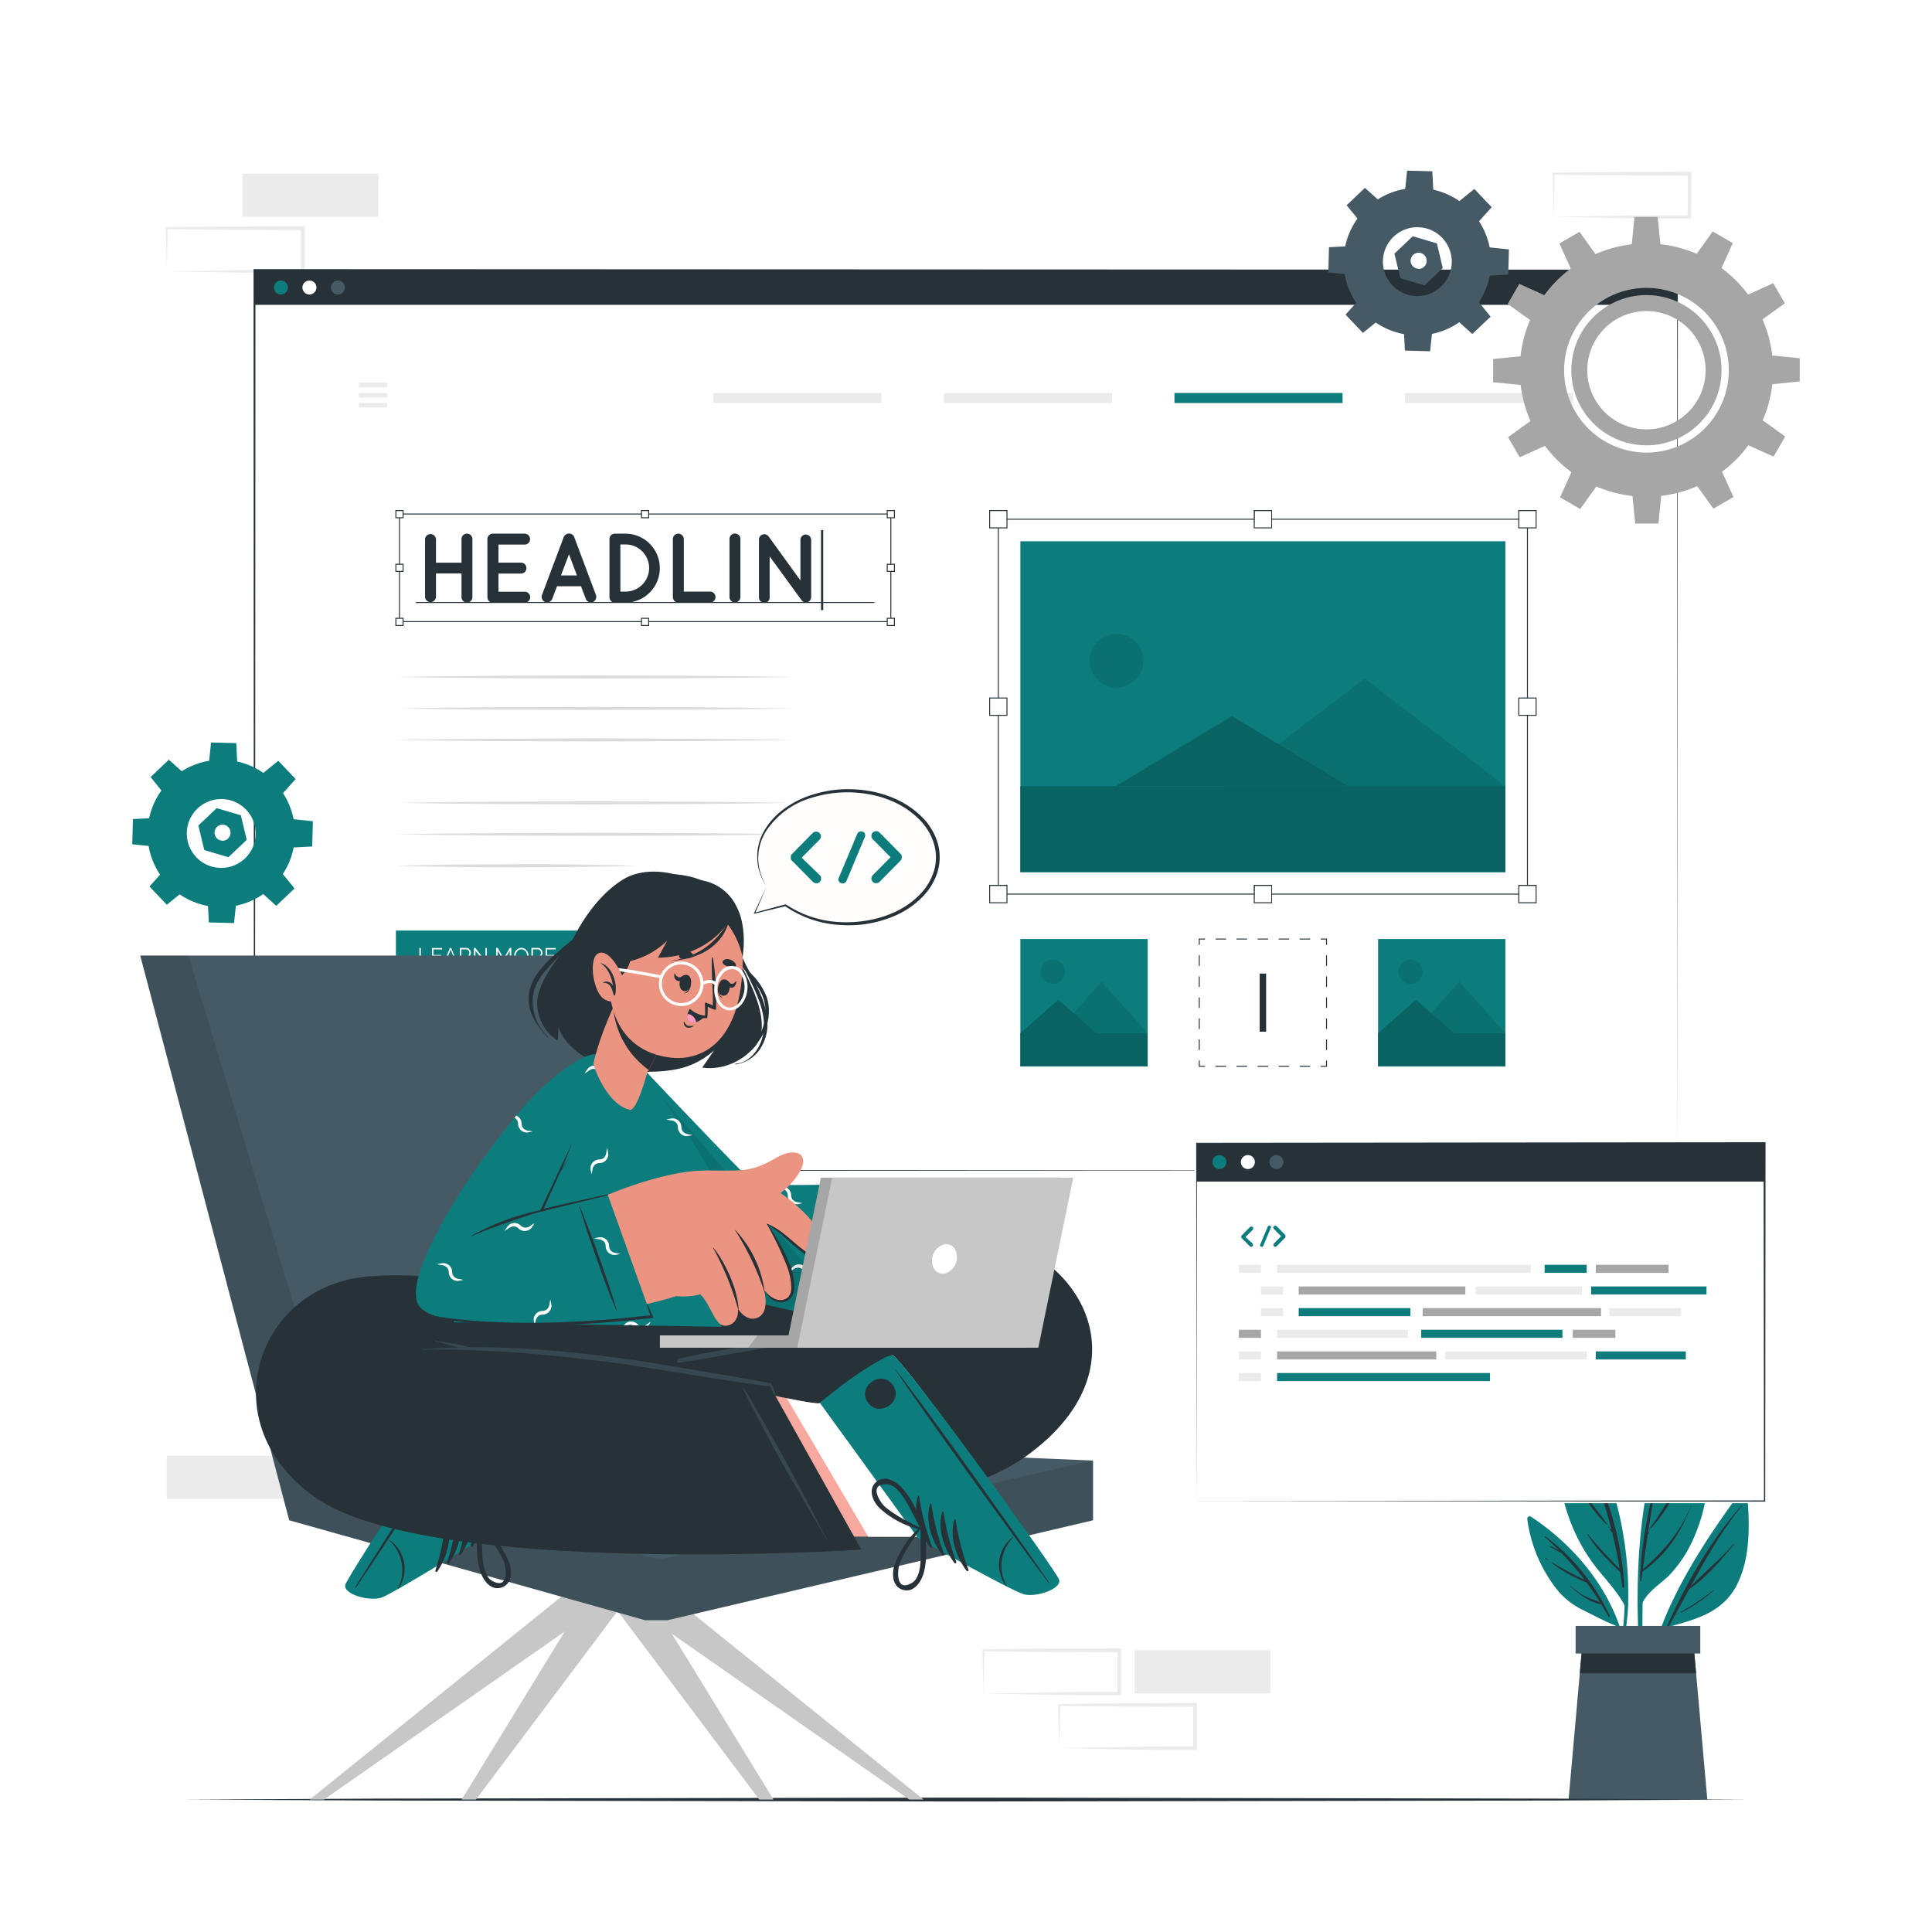 <svg class="animated" id="freepik_stories-website-creator" xmlns="http://www.w3.org/2000/svg" viewBox="0 0 500 500" version="1.1" xmlns:xlink="http://www.w3.org/1999/xlink" xmlns:svgjs="http://svgjs.com/svgjs"><style>svg#freepik_stories-website-creator:not(.animated) .animable {opacity: 0;}svg#freepik_stories-website-creator.animated #freepik--Plant--inject-7 {animation: 3s Infinite  linear wind;animation-delay: -2.5s;}svg#freepik_stories-website-creator.animated #freepik--Screen--inject-7 {animation: 3s Infinite  linear wind;animation-delay: 0s;}svg#freepik_stories-website-creator.animated #freepik--Gears--inject-7 {animation: 3s Infinite  linear floating;animation-delay: -3.5s;}svg#freepik_stories-website-creator.animated #freepik--Code--inject-7 {animation: 3s Infinite  linear wind;animation-delay: 0s;}svg#freepik_stories-website-creator.animated #freepik--Character--inject-7 {animation: 3s Infinite  linear wind;animation-delay: 0s;}            @keyframes wind {                0% {                    transform: rotate( 0deg );                }                25% {                    transform: rotate( 1deg );                }                75% {                    transform: rotate( -1deg );                }            }                    @keyframes floating {                0% {                    opacity: 1;                    transform: translateY(0px);                }                50% {                    transform: translateY(-10px);                }                100% {                    opacity: 1;                    transform: translateY(0px);                }            }        </style><g id="freepik--background-complete--inject-7" class="animable" style="transform-origin: 250.135px 248.655px;"><g id="el0aqzg6x9j13i"><rect x="402.07" y="362.61" width="35.16" height="11.19" style="fill: rgb(235, 235, 235); transform-origin: 419.65px 368.205px; transform: rotate(180deg);" class="animable"></rect></g><g id="elgs43bbwpepp"><rect x="188.39" y="209.78" width="35.16" height="11.19" style="fill: rgb(235, 235, 235); transform-origin: 205.97px 215.375px; transform: rotate(180deg);" class="animable"></rect></g><path d="M421.68,387.91l17.7-.29,8.75-.12,8.71-.05-.46.46,0-11.19.5.5-17.58-.07-8.79-.08-8.79-.11.24-.24Zm0,0-.23-11.19v-.23h.24l8.79-.11,8.79-.08,17.58-.07h.5v.5l0,11.19v.46h-.45l-8.87-.05-8.83-.12Z" style="fill: rgb(235, 235, 235); transform-origin: 439.4px 382.305px;" id="el78lgdih7y48" class="animable"></path><path d="M254.5,438.27l17.7-.29,8.75-.12,8.71,0-.46.45,0-11.19.5.5-17.58-.06-8.79-.09-8.79-.11.24-.24Zm0,0-.24-11.19v-.23h.24l8.79-.11,8.79-.09,17.58-.07h.5v.5l-.05,11.19v.46h-.45l-8.87,0-8.83-.12Z" style="fill: rgb(235, 235, 235); transform-origin: 272.21px 432.655px;" id="elyhma1qffk9" class="animable"></path><path d="M274.11,452.38l17.7-.29,8.75-.12,8.71,0-.46.45,0-11.19.5.5-17.58-.06-8.79-.09-8.79-.11.24-.24Zm0,0-.24-11.19V441h.24l8.79-.11,8.79-.09,17.58-.07h.5v.5l0,11.19v.46h-.45l-8.87,0-8.83-.12Z" style="fill: rgb(235, 235, 235); transform-origin: 291.82px 446.805px;" id="elvehvhyeb1ag" class="animable"></path><g id="elmf26g0qjt9p"><rect x="293.65" y="427.08" width="35.16" height="11.19" style="fill: rgb(235, 235, 235); transform-origin: 311.23px 432.675px; transform: rotate(180deg);" class="animable"></rect></g><g id="el4cfkxphi1a6"><rect x="43.16" y="376.72" width="35.16" height="11.19" style="fill: rgb(235, 235, 235); transform-origin: 60.74px 382.315px; transform: rotate(180deg);" class="animable"></rect></g><g id="el0nvkt0ldeqx"><rect x="62.77" y="44.93" width="35.16" height="11.19" style="fill: rgb(235, 235, 235); transform-origin: 80.35px 50.525px; transform: rotate(180deg);" class="animable"></rect></g><path d="M43.16,70.23l17.7-.29,8.75-.12,8.71,0-.46.45,0-11.19.5.5-17.58-.07L52,59.39l-8.79-.11L43.4,59Zm0,0L42.92,59v-.23h.24L52,58.7l8.79-.09,17.58-.07h.5V59l0,11.19v.46h-.45l-8.87,0-8.83-.12Z" style="fill: rgb(235, 235, 235); transform-origin: 60.895px 64.595px;" id="elscj8wr9sjvs" class="animable"></path><path d="M402.07,56.12l17.7-.29,8.75-.12,8.71,0-.46.45,0-11.19.5.5-17.58-.07-8.79-.08-8.79-.11.24-.24Zm0,0-.24-11.19V44.7h.24l8.79-.11,8.79-.09,17.58-.07h.5v.5l-.05,11.19v.46h-.45l-8.87,0-8.83-.12Z" style="fill: rgb(235, 235, 235); transform-origin: 419.78px 50.505px;" id="el0sy42j00x5d9" class="animable"></path></g><g id="freepik--Plant--inject-7" class="animable" style="transform-origin: 423.904px 411.111px;"><path d="M451.19,385.1c-11,14.93-22.51,32.25-25.31,51a.25.25,0,0,0,.49.09,111,111,0,0,1,4.87-15c7.24-2,14.35-3.63,18.16-10.82,3.88-7.39,3.39-17,2.65-25.08C452,384.84,451.41,384.82,451.19,385.1Z" style="fill: rgb(12, 124, 124); transform-origin: 439.219px 410.645px;" id="elg7gcsufxe6n" class="animable"></path><path d="M431.35,421c4.95-11.11,11.3-22.26,19.38-31.39.06-.07.14,0,.09.08-5.29,6.51-9.31,13.59-13.23,20.8,3.65-3.7,7.65-7,11.1-10.95a.08.08,0,0,1,.11.11c-3.43,4.12-7.18,8.6-11.65,11.64q-1.8,3.33-3.63,6.65l.92-.47c.05,0,.1.06,0,.09-.34.17-.67.35-1,.5-.58,1.05-1.15,2.1-1.75,3.15C431.57,421.47,431.24,421.27,431.35,421Z" style="fill: rgb(38, 50, 56); transform-origin: 441.082px 405.456px;" id="el8v7a1lxw8to" class="animable"></path><path d="M435,417.16a66.61,66.61,0,0,0,8.46-5.65c.07-.06.18,0,.1.1a44.44,44.44,0,0,1-8.44,5.75C435,417.43,434.9,417.23,435,417.16Z" style="fill: rgb(38, 50, 56); transform-origin: 439.274px 414.43px;" id="el67stt7h2ysa" class="animable"></path><path d="M424.61,433.28a.2.2,0,0,0,.4,0c.06-6.16,0-12.35.1-18.54,1.58-3.19,5-5,7.32-7.51a33,33,0,0,0,4.4-6.12,44,44,0,0,0,5.1-17c.65-6.59-1.85-28.34-4.63-27.59-1.44.39-6.11,11.17-7.34,14.73a101.87,101.87,0,0,0-4.39,18.06C423.32,403.79,423.5,418.68,424.61,433.28Z" style="fill: rgb(12, 124, 124); transform-origin: 432.923px 394.991px;" id="elcaejq7k4gk4" class="animable"></path><path d="M424.56,406.69l0,0c.34-7.8,2.1-15.67,3.74-23.24,1.77-8.14,3.84-15.82,8-23.08a.12.12,0,0,1,.21.12,85.74,85.74,0,0,0-6.45,17.72c.28-.44.62-.86.91-1.27.12-.16.39,0,.27.16a11.45,11.45,0,0,1-1.31,1.85l-.05,0c-1.44,5.82-2.48,11.78-3.37,17.72.07-.07.13-.15.2-.23s.12,0,.09.07-.23.4-.35.59c-.45,3-.86,6-1.28,9,5.37-4.59,10-10,12.54-16.66,0,0,.07,0,.05,0-2.53,6.92-6.53,13.06-12.68,17.26l-.33,2.41c0,.16-.29.12-.29,0,0-.71,0-1.43.06-2.14A.17.17,0,0,1,424.56,406.69Z" style="fill: rgb(38, 50, 56); transform-origin: 431.112px 384.762px;" id="elcl6ius5e9fl" class="animable"></path><path d="M427.09,395.39A123.24,123.24,0,0,0,438,376.55c0-.07.17,0,.14.06-2.53,6.72-6.08,13.54-10.87,18.94A.13.13,0,0,1,427.09,395.39Z" style="fill: rgb(38, 50, 56); transform-origin: 432.613px 386.042px;" id="elhuwp1m0rayv" class="animable"></path><path d="M432.55,375c1.7-3,3.49-5.94,5.09-9,0-.09.16,0,.13.07a47,47,0,0,1-5,9.08C432.7,375.35,432.45,375.21,432.55,375Z" style="fill: rgb(38, 50, 56); transform-origin: 435.15px 370.604px;" id="elhnnx1fgjyzb" class="animable"></path><path d="M431.88,376.35s0,0,0,0A0,0,0,0,1,431.88,376.35Z" style="fill: rgb(38, 50, 56); transform-origin: 431.88px 376.35px;" id="elbbw0hlnuqaf" class="animable"></path><path d="M420.44,415.46A63.5,63.5,0,0,1,419,427.6c.06.44.12.87.19,1.33a58.23,58.23,0,0,0,2.17-13.54.42.42,0,0,0,0-.42h0A90.35,90.35,0,0,0,420,396.62c-1.91-11.32-6.08-22.19-14-30.68a.56.56,0,0,0-.87.18c-3.19,8.1-2.08,17.77.64,25.86a46.83,46.83,0,0,0,6.26,12.28C414.78,408.07,418.24,411.3,420.44,415.46Z" style="fill: rgb(12, 124, 124); transform-origin: 412.301px 397.367px;" id="elbja6qa9q6y" class="animable"></path><path d="M407,369.73c7.49,12.15,12.7,26.56,13.34,40.91,0,.25-.42.32-.46.06-.17-1.29-.37-2.57-.58-3.84h0c-3.1-3-6.28-6.09-8.49-9.8,0-.06.05-.14.1-.08a104.74,104.74,0,0,0,8.25,9c-.53-3.17-1.17-6.3-1.92-9.37l-.59-.7c-.13-.15.08-.37.22-.22l.18.2a109.9,109.9,0,0,0-3.91-12.43c-1.91-2.27-4-4.24-5.43-7,0-.06.06-.11.1-.05,1.12,1.56,2.2,3.14,3.46,4.59.51.58,1.06,1.12,1.58,1.69a94.53,94.53,0,0,0-6.13-12.78A.17.17,0,0,1,407,369.73Z" style="fill: rgb(38, 50, 56); transform-origin: 413.524px 390.272px;" id="el6n6r29j2y66" class="animable"></path><path d="M408.49,384.72c2.42,3.26,5.17,6.36,7.42,9.73.07.1-.07.19-.15.12a49.59,49.59,0,0,1-7.44-9.76C408.26,384.71,408.42,384.62,408.49,384.72Z" style="fill: rgb(38, 50, 56); transform-origin: 412.118px 389.636px;" id="elt0ttsn6wvc" class="animable"></path><path d="M416.25,395.2l.11.11c.07.07,0,.18-.12.11l-.1-.11A.08.08,0,0,1,416.25,395.2Z" style="fill: rgb(38, 50, 56); transform-origin: 416.258px 395.315px;" id="elpg83jegxfnd" class="animable"></path><path d="M395.25,393.09a37.35,37.35,0,0,0,7.89,18.53,19.77,19.77,0,0,0,6.41,5c2.77,1.37,5.68,2.95,8.55,4.08a56.43,56.43,0,0,1,3,10.75l.27-.95c-1.84-15.83-12.08-29.35-25.18-38A.63.63,0,0,0,395.25,393.09Z" style="fill: rgb(12, 124, 124); transform-origin: 408.309px 411.934px;" id="elnjylv1se0pm" class="animable"></path><path d="M399.77,397.76c-.09-.08,0-.24.13-.17a53.46,53.46,0,0,1,16.69,20.57c.1.22-.2.41-.32.19-.61-1.07-1.23-2.1-1.86-3.12h0c-3-.56-5.82-2.67-8-4.67-.06-.05,0-.14.09-.08a18.37,18.37,0,0,0,3.78,2.65c1.22.62,2.53,1,3.8,1.51-1.11-1.76-2.26-3.45-3.47-5.08a34.85,34.85,0,0,1-9-5.06c-.09-.06,0-.2.08-.14a88.23,88.23,0,0,0,8.35,4.46,74.74,74.74,0,0,0-5.89-6.87c-1-.54-2.05-1.08-3-1.65a.08.08,0,0,1,.07-.15,10.84,10.84,0,0,1,2.32,1.14C402.29,400.09,401.08,398.91,399.77,397.76Z" style="fill: rgb(38, 50, 56); transform-origin: 408.172px 408.01px;" id="elxs58nhjp7as" class="animable"></path><path d="M400.05,403.23a3.52,3.52,0,0,1,.5.36c.05,0,0,.1-.06.08a4,4,0,0,1-.53-.3A.08.08,0,0,1,400.05,403.23Z" style="fill: rgb(38, 50, 56); transform-origin: 400.247px 403.445px;" id="el45zwihxzlfw" class="animable"></path><polygon points="441.85 465.72 405.95 465.72 408.85 433.04 409.49 425.83 438.31 425.83 438.95 433.04 441.85 465.72" style="fill: rgb(69, 90, 100); transform-origin: 423.9px 445.775px;" id="elzzo0q7huv0n" class="animable"></polygon><polygon points="438.95 433.04 408.85 433.04 409.49 425.83 438.31 425.83 438.95 433.04" style="fill: rgb(38, 50, 56); transform-origin: 423.9px 429.435px;" id="elomw8gl5163d" class="animable"></polygon><rect x="407.77" y="420.79" width="32.26" height="7.13" style="fill: rgb(69, 90, 100); transform-origin: 423.9px 424.355px;" id="el6q41svcxw5e" class="animable"></rect></g><g id="freepik--Floor--inject-7" class="animable" style="transform-origin: 250px 465.72px;"><polygon points="47.44 465.72 98.08 465.48 148.72 465.39 250 465.22 351.28 465.39 401.92 465.48 452.56 465.72 401.92 465.97 351.28 466.06 250 466.22 148.72 466.06 98.08 465.97 47.44 465.72" style="fill: rgb(38, 50, 56); transform-origin: 250px 465.72px;" id="el622gho8kmfe" class="animable"></polygon></g><g id="freepik--Screen--inject-7" class="animable" style="transform-origin: 249.925px 186.355px;"><rect x="65.86" y="69.92" width="368.27" height="232.98" style="fill: rgb(255, 255, 255); transform-origin: 249.995px 186.41px;" id="el7g945fpkmf" class="animable"></rect><path d="M434.14,302.9l-368.28.16h-.15v-.16l-.09-233v-.25h.24l368.28.15h.09v.1Zm0,0-.1-233,.1.1-368.28.15.25-.25L66,302.9l-.16-.15Z" style="fill: rgb(38, 50, 56); transform-origin: 249.925px 186.355px;" id="elq7nyifkb4up" class="animable"></path><rect x="65.86" y="69.92" width="368.27" height="8.97" style="fill: rgb(38, 50, 56); transform-origin: 249.995px 74.405px;" id="elbte9du6adt" class="animable"></rect><path d="M74.51,74.4a1.81,1.81,0,1,1-1.81-1.8A1.81,1.81,0,0,1,74.51,74.4Z" style="fill: rgb(12, 124, 124); transform-origin: 72.7px 74.41px;" id="eldzri9z69wdm" class="animable"></path><path d="M81.89,74.4a1.81,1.81,0,1,1-1.81-1.8A1.81,1.81,0,0,1,81.89,74.4Z" style="fill: rgb(255, 255, 255); transform-origin: 80.08px 74.41px;" id="el7197e8e5rqo" class="animable"></path><path d="M89.26,74.4a1.81,1.81,0,1,1-1.81-1.8A1.81,1.81,0,0,1,89.26,74.4Z" style="fill: rgb(69, 90, 100); transform-origin: 87.45px 74.41px;" id="eled9dc5g5k2n" class="animable"></path><path d="M102.46,175.2c8.55-.16,17.11-.24,25.66-.3l25.66-.1,25.66.1,12.83.11,12.83.19-12.83.2-12.83.11-25.66.09-25.66-.09C119.57,175.44,111,175.37,102.46,175.2Z" style="fill: rgb(219, 219, 219); transform-origin: 153.78px 175.2px;" id="eld5bl2phx3dg" class="animable"></path><path d="M102.46,183.35c8.55-.17,17.11-.25,25.66-.31l25.66-.09,25.66.09,12.83.11,12.83.2-12.83.19-12.83.11-25.66.09-25.66-.09C119.57,183.59,111,183.51,102.46,183.35Z" style="fill: rgb(219, 219, 219); transform-origin: 153.78px 183.345px;" id="el1alfqz46rqn" class="animable"></path><path d="M102.46,191.49c8.55-.17,17.11-.24,25.66-.31l25.66-.09,25.66.09,12.83.11,12.83.2-12.83.2-12.83.11-25.66.09-25.66-.09C119.57,191.73,111,191.65,102.46,191.49Z" style="fill: rgb(219, 219, 219); transform-origin: 153.78px 191.49px;" id="elhq9j7ay3wwc" class="animable"></path><path d="M102.46,207.78c8.55-.17,17.11-.25,25.66-.31l25.66-.09,25.66.09,12.83.11,12.83.2-12.83.19-12.83.11-25.66.09-25.66-.09C119.57,208,111,207.94,102.46,207.78Z" style="fill: rgb(219, 219, 219); transform-origin: 153.78px 207.775px;" id="ellkhflffer5" class="animable"></path><path d="M102.46,215.92c8.55-.17,17.11-.24,25.66-.31l25.66-.09,25.66.09,12.83.11,12.83.2-12.83.19-12.83.12-25.66.09-25.66-.1C119.57,216.16,111,216.08,102.46,215.92Z" style="fill: rgb(219, 219, 219); transform-origin: 153.78px 215.92px;" id="elvrq4mdm45nk" class="animable"></path><path d="M102.46,224.06c5.2-.16,10.41-.24,15.61-.3s10.42-.06,15.62-.1,10.41,0,15.62.1l7.8.11c2.61.06,5.21.1,7.81.19-2.6.09-5.2.13-7.81.2l-7.8.11c-5.21.06-10.41.06-15.62.09s-10.41,0-15.62-.09S107.66,224.23,102.46,224.06Z" style="fill: rgb(219, 219, 219); transform-origin: 133.69px 224.058px;" id="el13w2t515rqoa" class="animable"></path><rect x="102.46" y="240.83" width="47.22" height="12.99" style="fill: rgb(12, 124, 124); transform-origin: 126.07px 247.325px;" id="el2jx03b1yauq" class="animable"></rect><path d="M108.53,249.32v-4h.39V249h2.3v.35Z" style="fill: rgb(255, 255, 255); transform-origin: 109.875px 247.335px;" id="el0w5ay0vgn57" class="animable"></path><path d="M114.47,249v.35h-2.68v-4h2.63v.35h-2.23v1.43h1.94v.33h-1.94V249Z" style="fill: rgb(255, 255, 255); transform-origin: 113.13px 247.35px;" id="el1etvx9692q8i" class="animable"></path><path d="M116.44,245.34h.33l1.65,4H118l-.52-1.25h-1.78l-.51,1.25h-.43Zm1,2.42-.8-2-.81,2Z" style="fill: rgb(255, 255, 255); transform-origin: 116.59px 247.34px;" id="elo446hat8mx" class="animable"></path><path d="M119,249.32v-4h1.69a.93.93,0,0,1,.47.11,1.29,1.29,0,0,1,.62.68,1.44,1.44,0,0,1,.08.46,1.4,1.4,0,0,1-.06.41,1.21,1.21,0,0,1-.18.36,1,1,0,0,1-.28.27,1,1,0,0,1-.36.15l1,1.54h-.44l-.94-1.47h-1.17v1.47Zm.4-1.82h1.3a.64.64,0,0,0,.31-.07.85.85,0,0,0,.25-.21,1,1,0,0,0,.15-.29,1,1,0,0,0,.06-.34,1,1,0,0,0-.06-.35,1.08,1.08,0,0,0-.18-.29.83.83,0,0,0-.26-.19.64.64,0,0,0-.31-.07h-1.26Z" style="fill: rgb(255, 255, 255); transform-origin: 120.49px 247.32px;" id="elnhopd9s658r" class="animable"></path><path d="M123.05,246.07v3.25h-.4v-4H123l2.63,3.31v-3.31H126v4h-.34Z" style="fill: rgb(255, 255, 255); transform-origin: 124.325px 247.32px;" id="elg81otf8u71j" class="animable"></path><path d="M131.93,249.32v-3.27l-1.45,2.53h-.23l-1.45-2.53v3.27h-.39v-4h.4l1.55,2.72,1.57-2.72h.4v4Z" style="fill: rgb(255, 255, 255); transform-origin: 130.37px 247.32px;" id="el3jl2nlp1j78" class="animable"></path><path d="M134.93,249.34a1.6,1.6,0,0,1-.76-.17,1.75,1.75,0,0,1-.59-.45,1.94,1.94,0,0,1-.39-.65,2.1,2.1,0,0,1-.13-.74,2,2,0,0,1,.54-1.41,1.82,1.82,0,0,1,.59-.44,1.58,1.58,0,0,1,.74-.17,1.61,1.61,0,0,1,.76.18,1.78,1.78,0,0,1,.59.46,2.1,2.1,0,0,1,.38.65,2,2,0,0,1,.13.73,2.23,2.23,0,0,1-.14.77,2.44,2.44,0,0,1-.39.64,2.12,2.12,0,0,1-.59.44A1.7,1.7,0,0,1,134.93,249.34Zm-1.48-2a1.88,1.88,0,0,0,.11.62,1.62,1.62,0,0,0,.3.53,1.4,1.4,0,0,0,.47.37,1.21,1.21,0,0,0,.6.14,1.4,1.4,0,0,0,.61-.14,1.57,1.57,0,0,0,.46-.39,1.62,1.62,0,0,0,.3-.53,2.09,2.09,0,0,0,.1-.6,1.9,1.9,0,0,0-.11-.63,1.57,1.57,0,0,0-.31-.53,1.47,1.47,0,0,0-.46-.36,1.2,1.2,0,0,0-.59-.14,1.41,1.41,0,0,0-.62.14,1.59,1.59,0,0,0-.75.91A1.83,1.83,0,0,0,133.45,247.33Z" style="fill: rgb(255, 255, 255); transform-origin: 134.925px 247.325px;" id="el4yy91a3102x" class="animable"></path><path d="M137.53,249.32v-4h1.68a1,1,0,0,1,.48.11,1.44,1.44,0,0,1,.37.28,1.47,1.47,0,0,1,.24.4,1.22,1.22,0,0,1,.09.46,1.14,1.14,0,0,1-.07.41,1.2,1.2,0,0,1-.17.36,1,1,0,0,1-.28.27.93.93,0,0,1-.37.15l1,1.54H140l-.94-1.47h-1.18v1.47Zm.39-1.82h1.3a.66.66,0,0,0,.32-.07.7.7,0,0,0,.24-.21,1,1,0,0,0,.16-.29,1,1,0,0,0,.06-.34.84.84,0,0,0-.07-.35,1.05,1.05,0,0,0-.17-.29.83.83,0,0,0-.26-.19.67.67,0,0,0-.31-.07h-1.27Z" style="fill: rgb(255, 255, 255); transform-origin: 139.015px 247.32px;" id="eldwfpkkid3fq" class="animable"></path><path d="M143.86,249v.35h-2.67v-4h2.62v.35h-2.23v1.43h1.95v.33h-1.95V249Z" style="fill: rgb(255, 255, 255); transform-origin: 142.525px 247.35px;" id="el29sntsji5u6" class="animable"></path><path d="M110,154.52v-15a1.42,1.42,0,0,1,2.83,0v6.11h6.61v-6.11a1.39,1.39,0,0,1,1.4-1.41,1.4,1.4,0,0,1,1.42,1.41v15a1.4,1.4,0,0,1-1.42,1.41,1.39,1.39,0,0,1-1.4-1.41v-6.11h-6.61v6.11a1.42,1.42,0,0,1-2.83,0Z" style="fill: rgb(38, 50, 56); transform-origin: 116.13px 147.02px;" id="eldq3afxlceif" class="animable"></path><path d="M126.14,154.52v-15a1.39,1.39,0,0,1,1.4-1.41h8.34a1.42,1.42,0,0,1,0,2.83H129v4.67h5.94a1.42,1.42,0,0,1,0,2.83H129v4.69h6.91a1.42,1.42,0,0,1,0,2.83h-8.26c-.05,0-.05,0-.05,0l0,0A1.4,1.4,0,0,1,126.14,154.52Z" style="fill: rgb(38, 50, 56); transform-origin: 131.675px 147.036px;" id="eltdp6lfryel" class="animable"></path><path d="M150.36,151.72h-6.2L142.91,155a1.42,1.42,0,0,1-1.32.9,1.57,1.57,0,0,1-.49-.08,1.46,1.46,0,0,1-.84-1.84l5.64-15a1.42,1.42,0,0,1,1.35-.89,1.4,1.4,0,0,1,1.35.89l5.63,15a1.45,1.45,0,0,1-.84,1.84,1.42,1.42,0,0,1-.48.08,1.38,1.38,0,0,1-1.3-.9Zm-1.05-2.8-2.06-5.48-2.07,5.48Z" style="fill: rgb(38, 50, 56); transform-origin: 147.246px 146.995px;" id="elfudjhigqpan" class="animable"></path><path d="M157.73,154.52v-15a1.39,1.39,0,0,1,1.4-1.41h3a8.93,8.93,0,0,1,0,17.85h-3A1.4,1.4,0,0,1,157.73,154.52Zm2.82-1.42h1.59a6.1,6.1,0,0,0,0-12.19h-1.59Z" style="fill: rgb(38, 50, 56); transform-origin: 164.245px 147.035px;" id="el4ob3isopydu" class="animable"></path><path d="M174.14,154.52v-15a1.4,1.4,0,0,1,1.4-1.41,1.43,1.43,0,0,1,1.43,1.41V153.1h6.9a1.42,1.42,0,0,1,0,2.83h-8.33A1.4,1.4,0,0,1,174.14,154.52Z" style="fill: rgb(38, 50, 56); transform-origin: 179.655px 147.02px;" id="el67ve4z78sp" class="animable"></path><path d="M188.79,139.49a1.4,1.4,0,0,1,1.41-1.41,1.42,1.42,0,0,1,1.42,1.41v15a1.42,1.42,0,0,1-1.42,1.41,1.4,1.4,0,0,1-1.41-1.41Z" style="fill: rgb(38, 50, 56); transform-origin: 190.205px 146.99px;" id="elwpzlvnxxu1a" class="animable"></path><path d="M199.19,154.52a1.39,1.39,0,1,1-2.77,0V139.69a1.35,1.35,0,0,1,.56-1.17,1.39,1.39,0,0,1,1.93.3l8.24,11.4v-10.5a1.39,1.39,0,0,1,1.37-1.38,1.42,1.42,0,0,1,1.41,1.38v14.8a1.42,1.42,0,0,1-1.41,1.41,1.4,1.4,0,0,1-1-.51.91.91,0,0,1-.13-.16L199.19,144Z" style="fill: rgb(38, 50, 56); transform-origin: 203.173px 147.143px;" id="elc5ouwdq7qda" class="animable"></path><rect x="212.48" y="137.18" width="0.57" height="20.72" style="fill: rgb(38, 50, 56); transform-origin: 212.765px 147.54px;" id="elcwqahl0anz6" class="animable"></rect><rect x="107.63" y="155.8" width="118.67" height="0.25" style="fill: rgb(38, 50, 56); transform-origin: 166.965px 155.925px;" id="elalr7a0qshvq" class="animable"></rect><path d="M230.67,161H103.26v-28.1H230.67Zm-127.16-.25H230.42v-27.6H103.51Z" style="fill: rgb(38, 50, 56); transform-origin: 166.965px 146.95px;" id="el9mes830k0w" class="animable"></path><rect x="102.46" y="132.14" width="1.86" height="1.86" style="fill: rgb(255, 255, 255); transform-origin: 103.39px 133.07px;" id="elir2nhd9f6x" class="animable"></rect><path d="M104.44,134.12h-2.11V132h2.11Zm-1.86-.25h1.61v-1.61h-1.61Z" style="fill: rgb(38, 50, 56); transform-origin: 103.385px 133.06px;" id="elz0cc4ggono8" class="animable"></path><rect x="166.04" y="132.14" width="1.86" height="1.86" style="fill: rgb(255, 255, 255); transform-origin: 166.97px 133.07px;" id="eljn6kp8s8gbp" class="animable"></rect><path d="M168,134.12h-2.11V132H168Zm-1.86-.25h1.61v-1.61h-1.61Z" style="fill: rgb(38, 50, 56); transform-origin: 166.945px 133.06px;" id="elrsmds306r9k" class="animable"></path><rect x="102.46" y="146.06" width="1.86" height="1.86" style="fill: rgb(255, 255, 255); transform-origin: 103.39px 146.99px;" id="el0iyfkijomwru" class="animable"></rect><path d="M104.44,148h-2.11v-2.1h2.11Zm-1.86-.25h1.61v-1.6h-1.61Z" style="fill: rgb(38, 50, 56); transform-origin: 103.385px 146.95px;" id="elolt83j9n4nh" class="animable"></path><rect x="102.46" y="159.99" width="1.86" height="1.86" style="fill: rgb(255, 255, 255); transform-origin: 103.39px 160.92px;" id="elcahs791yol8" class="animable"></rect><path d="M104.44,162h-2.11v-2.11h2.11Zm-1.86-.25h1.61v-1.61h-1.61Z" style="fill: rgb(38, 50, 56); transform-origin: 103.385px 160.945px;" id="elqucjztvf2j" class="animable"></path><rect x="166.04" y="159.99" width="1.86" height="1.86" style="fill: rgb(255, 255, 255); transform-origin: 166.97px 160.92px;" id="elbk9of2kqkcv" class="animable"></rect><path d="M168,162h-2.11v-2.11H168Zm-1.86-.25h1.61v-1.61h-1.61Z" style="fill: rgb(38, 50, 56); transform-origin: 166.945px 160.945px;" id="eljkkldgyalq" class="animable"></path><rect x="229.62" y="132.14" width="1.86" height="1.86" style="fill: rgb(255, 255, 255); transform-origin: 230.55px 133.07px;" id="el70m216x75sl" class="animable"></rect><path d="M231.6,134.12h-2.11V132h2.11Zm-1.86-.25h1.61v-1.61h-1.61Z" style="fill: rgb(38, 50, 56); transform-origin: 230.545px 133.06px;" id="elupjsw0q9nwj" class="animable"></path><rect x="229.62" y="146.06" width="1.86" height="1.86" style="fill: rgb(255, 255, 255); transform-origin: 230.55px 146.99px;" id="ellfqv69k4aia" class="animable"></rect><path d="M231.6,148h-2.11v-2.1h2.11Zm-1.86-.25h1.61v-1.6h-1.61Z" style="fill: rgb(38, 50, 56); transform-origin: 230.545px 146.95px;" id="elwnlxyddwn9e" class="animable"></path><rect x="229.62" y="159.99" width="1.86" height="1.86" style="fill: rgb(255, 255, 255); transform-origin: 230.55px 160.92px;" id="elkic1f54r06p" class="animable"></rect><path d="M231.6,162h-2.11v-2.11h2.11Zm-1.86-.25h1.61v-1.61h-1.61Z" style="fill: rgb(38, 50, 56); transform-origin: 230.545px 160.945px;" id="elhxmwcl29f8v" class="animable"></path><g id="elvirmqe9w5c"><rect x="264.07" y="140.08" width="125.52" height="85.61" style="fill: rgb(12, 124, 124); transform-origin: 326.83px 182.885px; transform: rotate(180deg);" class="animable"></rect></g><g id="eluzfdayeo41h"><polygon points="316.71 203.47 389.59 203.47 353.15 175.6 316.71 203.47" style="opacity: 0.1; transform-origin: 353.15px 189.535px;" class="animable"></polygon></g><polygon points="288.75 203.47 348.92 203.47 318.84 185.32 288.75 203.47" style="fill: rgb(12, 124, 124); transform-origin: 318.835px 194.395px;" id="eltenh1p8fkvc" class="animable"></polygon><g id="elot2brkc51yj"><g style="opacity: 0.2; transform-origin: 318.835px 194.395px;" class="animable"><polygon points="288.75 203.47 348.92 203.47 318.84 185.32 288.75 203.47" id="el7yolbmnpda" class="animable" style="transform-origin: 318.835px 194.395px;"></polygon></g></g><rect x="264.07" y="203.47" width="125.52" height="22.22" style="fill: rgb(12, 124, 124); transform-origin: 326.83px 214.58px;" id="eld9r9iosgfp6" class="animable"></rect><g id="el8qc8y6kfppw"><rect x="264.07" y="203.47" width="125.52" height="22.22" style="opacity: 0.2; transform-origin: 326.83px 214.58px;" class="animable"></rect></g><g id="el2ni5ho1kzij"><path d="M295.89,171a6.94,6.94,0,1,1-6.94-6.94A6.94,6.94,0,0,1,295.89,171Z" style="opacity: 0.1; transform-origin: 288.95px 171px;" class="animable"></path></g><path d="M395.43,231.52H258.24V134.25H395.43Zm-136.94-.25H395.18V134.5H258.49Z" style="fill: rgb(38, 50, 56); transform-origin: 326.835px 182.885px;" id="el7hgwwtxdn9m" class="animable"></path><rect x="256.12" y="132.14" width="4.48" height="4.48" style="fill: rgb(255, 255, 255); transform-origin: 258.36px 134.38px;" id="el7co1hk6gwhr" class="animable"></rect><path d="M260.73,136.74H256V132h4.73Zm-4.48-.25h4.23v-4.23h-4.23Z" style="fill: rgb(38, 50, 56); transform-origin: 258.365px 134.37px;" id="el2efo5ohkn5n" class="animable"></path><rect x="324.59" y="132.14" width="4.48" height="4.48" style="fill: rgb(255, 255, 255); transform-origin: 326.83px 134.38px;" id="el8cfj67sauc3" class="animable"></rect><path d="M329.2,136.74h-4.73V132h4.73Zm-4.48-.25H329v-4.23h-4.23Z" style="fill: rgb(38, 50, 56); transform-origin: 326.835px 134.37px;" id="elc7uz1xpyefr" class="animable"></path><rect x="393.06" y="132.14" width="4.48" height="4.48" style="fill: rgb(255, 255, 255); transform-origin: 395.3px 134.38px;" id="elh7ri589ejvm" class="animable"></rect><path d="M397.67,136.74h-4.74V132h4.74Zm-4.49-.25h4.24v-4.23h-4.24Z" style="fill: rgb(38, 50, 56); transform-origin: 395.3px 134.37px;" id="elv7cclzxudg" class="animable"></path><rect x="256.12" y="180.65" width="4.48" height="4.48" style="fill: rgb(255, 255, 255); transform-origin: 258.36px 182.89px;" id="elcald50z5nm6" class="animable"></rect><path d="M260.73,185.25H256v-4.73h4.73Zm-4.48-.25h4.23v-4.23h-4.23Z" style="fill: rgb(38, 50, 56); transform-origin: 258.365px 182.885px;" id="elh3vug20o45r" class="animable"></path><rect x="393.06" y="180.65" width="4.48" height="4.48" style="fill: rgb(255, 255, 255); transform-origin: 395.3px 182.89px;" id="elexomlo8bx6e" class="animable"></rect><path d="M397.67,185.25h-4.74v-4.73h4.74Zm-4.49-.25h4.24v-4.23h-4.24Z" style="fill: rgb(38, 50, 56); transform-origin: 395.3px 182.885px;" id="elj3ml8nn9fkh" class="animable"></path><rect x="256.12" y="229.16" width="4.48" height="4.48" style="fill: rgb(255, 255, 255); transform-origin: 258.36px 231.4px;" id="el0yz13rsd540h" class="animable"></rect><path d="M260.73,233.76H256V229h4.73Zm-4.48-.25h4.23v-4.23h-4.23Z" style="fill: rgb(38, 50, 56); transform-origin: 258.365px 231.38px;" id="el9fymvtjhsg" class="animable"></path><rect x="324.59" y="229.16" width="4.48" height="4.48" style="fill: rgb(255, 255, 255); transform-origin: 326.83px 231.4px;" id="elo4yt6h7cxc" class="animable"></rect><path d="M329.2,233.76h-4.73V229h4.73Zm-4.48-.25H329v-4.23h-4.23Z" style="fill: rgb(38, 50, 56); transform-origin: 326.835px 231.38px;" id="eljl9gs3z7a5" class="animable"></path><rect x="393.06" y="229.16" width="4.48" height="4.48" style="fill: rgb(255, 255, 255); transform-origin: 395.3px 231.4px;" id="elh0mjd2mlu7" class="animable"></rect><path d="M397.67,233.76h-4.74V229h4.74Zm-4.49-.25h4.24v-4.23h-4.24Z" style="fill: rgb(38, 50, 56); transform-origin: 395.3px 231.38px;" id="el7kejxq96x27" class="animable"></path><g id="el1hw8u3bcydf"><rect x="264.07" y="243.02" width="32.94" height="32.94" style="fill: rgb(12, 124, 124); transform-origin: 280.54px 259.49px; transform: rotate(180deg);" class="animable"></rect></g><g id="el7r4o7v2rbzt"><path d="M269.38,250.88a3.11,3.11,0,1,0,2.44-2.44A3.11,3.11,0,0,0,269.38,250.88Z" style="opacity: 0.1; transform-origin: 272.43px 251.49px;" class="animable"></path></g><g id="elv0urwwzod5"><polygon points="273.21 267.41 297.01 267.41 285.11 254.06 273.21 267.41" style="opacity: 0.1; transform-origin: 285.11px 260.735px;" class="animable"></polygon></g><polygon points="264.07 267.41 283.73 267.41 273.9 258.72 264.07 267.41" style="fill: rgb(12, 124, 124); transform-origin: 273.9px 263.065px;" id="elpi6bzn0su8q" class="animable"></polygon><g id="el90z98bjhyx6"><g style="opacity: 0.2; transform-origin: 273.9px 263.065px;" class="animable"><polygon points="264.07 267.41 283.73 267.41 273.9 258.72 264.07 267.41" id="el22jvddgoiyr" class="animable" style="transform-origin: 273.9px 263.065px;"></polygon></g></g><rect x="264.07" y="267.41" width="32.94" height="8.55" style="fill: rgb(12, 124, 124); transform-origin: 280.54px 271.685px;" id="elnz2axzgb7m" class="animable"></rect><g id="el7pzuva3g8qk"><rect x="264.07" y="267.41" width="32.94" height="8.55" style="opacity: 0.2; transform-origin: 280.54px 271.685px;" class="animable"></rect></g><polygon points="311.86 276.08 310.24 276.08 310.24 274.46 310.49 274.46 310.49 275.83 311.86 275.83 311.86 276.08" style="fill: rgb(38, 50, 56); transform-origin: 311.05px 275.27px;" id="elutmw1irfjks" class="animable"></polygon><path d="M339.08,276.08h-2.72v-.25h2.72Zm-5.44,0h-2.72v-.25h2.72Zm-5.45,0h-2.72v-.25h2.72Zm-5.44,0H320v-.25h2.72Zm-5.44,0h-2.72v-.25h2.72Z" style="fill: rgb(38, 50, 56); transform-origin: 326.835px 275.955px;" id="elhye05qs72mg" class="animable"></path><polygon points="343.43 276.08 341.8 276.08 341.8 275.83 343.18 275.83 343.18 274.46 343.43 274.46 343.43 276.08" style="fill: rgb(38, 50, 56); transform-origin: 342.615px 275.27px;" id="eleo3lhy9rz2t" class="animable"></polygon><path d="M343.43,271.74h-.25V269h.25Zm0-5.45h-.25v-2.72h.25Zm0-5.44h-.25v-2.72h.25Zm0-5.44h-.25v-2.72h.25Zm0-5.45h-.25v-2.72h.25Z" style="fill: rgb(38, 50, 56); transform-origin: 343.305px 259.49px;" id="eltqcvxcd902a" class="animable"></path><polygon points="343.43 244.52 343.18 244.52 343.18 243.15 341.8 243.15 341.8 242.9 343.43 242.9 343.43 244.52" style="fill: rgb(38, 50, 56); transform-origin: 342.615px 243.71px;" id="elhinnlslczti" class="animable"></polygon><path d="M339.08,243.15h-2.72v-.25h2.72Zm-5.44,0h-2.72v-.25h2.72Zm-5.45,0h-2.72v-.25h2.72Zm-5.44,0H320v-.25h2.72Zm-5.44,0h-2.73v-.25h2.73Z" style="fill: rgb(38, 50, 56); transform-origin: 326.83px 243.025px;" id="elyg46dtlauxq" class="animable"></path><polygon points="310.49 244.52 310.24 244.52 310.24 242.9 311.86 242.9 311.86 243.15 310.49 243.15 310.49 244.52" style="fill: rgb(38, 50, 56); transform-origin: 311.05px 243.71px;" id="elg0niwltg8ht" class="animable"></polygon><path d="M310.49,271.74h-.25V269h.25Zm0-5.45h-.25v-2.72h.25Zm0-5.44h-.25v-2.72h.25Zm0-5.44h-.25v-2.72h.25Zm0-5.45h-.25v-2.72h.25Z" style="fill: rgb(38, 50, 56); transform-origin: 310.365px 259.49px;" id="el2luiwckufnt" class="animable"></path><rect x="326.02" y="251.98" width="1.62" height="15.02" style="fill: rgb(38, 50, 56); transform-origin: 326.83px 259.49px;" id="eltqiqy4vde7a" class="animable"></rect><g id="elkttlawxo6qi"><rect x="326.02" y="251.98" width="1.62" height="15.02" style="fill: rgb(38, 50, 56); transform-origin: 326.83px 259.49px; transform: rotate(90deg);" class="animable"></rect></g><g id="elzlyn0xv7orn"><rect x="356.65" y="243.02" width="32.94" height="32.94" style="fill: rgb(12, 124, 124); transform-origin: 373.12px 259.49px; transform: rotate(180deg);" class="animable"></rect></g><g id="el1uz7s5pphok"><path d="M362,250.88a3.11,3.11,0,1,0,2.44-2.44A3.11,3.11,0,0,0,362,250.88Z" style="opacity: 0.1; transform-origin: 365.05px 251.49px;" class="animable"></path></g><g id="elq0zk2tx8ulf"><polygon points="365.79 267.41 389.59 267.41 377.69 254.06 365.79 267.41" style="opacity: 0.1; transform-origin: 377.69px 260.735px;" class="animable"></polygon></g><polygon points="356.65 267.41 376.31 267.41 366.48 258.72 356.65 267.41" style="fill: rgb(12, 124, 124); transform-origin: 366.48px 263.065px;" id="elqzo5xfhwl4i" class="animable"></polygon><g id="eln778d30azcc"><g style="opacity: 0.2; transform-origin: 366.48px 263.065px;" class="animable"><polygon points="356.65 267.41 376.31 267.41 366.48 258.72 356.65 267.41" id="elmkde0hi1awf" class="animable" style="transform-origin: 366.48px 263.065px;"></polygon></g></g><rect x="356.65" y="267.41" width="32.94" height="8.55" style="fill: rgb(12, 124, 124); transform-origin: 373.12px 271.685px;" id="el7oljcmkbhk5" class="animable"></rect><g id="el5ihwhkkgfze"><rect x="356.65" y="267.41" width="32.94" height="8.55" style="opacity: 0.2; transform-origin: 373.12px 271.685px;" class="animable"></rect></g><rect x="92.89" y="99.04" width="7.29" height="1.17" style="fill: rgb(235, 235, 235); transform-origin: 96.535px 99.625px;" id="eloh2wnez8vzs" class="animable"></rect><rect x="92.89" y="104.29" width="7.29" height="1.17" style="fill: rgb(235, 235, 235); transform-origin: 96.535px 104.875px;" id="eleq2vlxeqnh6" class="animable"></rect><rect x="92.89" y="101.7" width="7.29" height="1.17" style="fill: rgb(235, 235, 235); transform-origin: 96.535px 102.285px;" id="elmag5txf61bc" class="animable"></rect><rect x="184.62" y="101.7" width="43.5" height="2.6" style="fill: rgb(235, 235, 235); transform-origin: 206.37px 103px;" id="elnhvnwqs4ph" class="animable"></rect><rect x="244.28" y="101.7" width="43.5" height="2.6" style="fill: rgb(235, 235, 235); transform-origin: 266.03px 103px;" id="el026u1nygp90j" class="animable"></rect><rect x="303.95" y="101.7" width="43.5" height="2.6" style="fill: rgb(12, 124, 124); transform-origin: 325.7px 103px;" id="eldhgpesf132q" class="animable"></rect><rect x="363.61" y="101.7" width="43.5" height="2.6" style="fill: rgb(235, 235, 235); transform-origin: 385.36px 103px;" id="el5cgp0w0bv1n" class="animable"></rect></g><g id="freepik--Gears--inject-7" class="animable" style="transform-origin: 250px 141.525px;"><path d="M406.66,95.82a19.44,19.44,0,1,0,19.43-19.45A19.46,19.46,0,0,0,406.66,95.82Zm4.13,0a15.31,15.31,0,1,1,15.3,15.3A15.3,15.3,0,0,1,410.79,95.82Zm-4.13,0a19.44,19.44,0,1,0,19.43-19.45A19.46,19.46,0,0,0,406.66,95.82Zm4.13,0a15.31,15.31,0,1,1,15.3,15.3A15.3,15.3,0,0,1,410.79,95.82Zm-17.47,0A32.78,32.78,0,1,0,426.09,63,32.77,32.77,0,0,0,393.32,95.82Zm11.47,0a21.31,21.31,0,1,1,21.3,21.31A21.34,21.34,0,0,1,404.79,95.82Zm1.87,0a19.44,19.44,0,1,0,19.43-19.45A19.46,19.46,0,0,0,406.66,95.82Zm4.13,0a15.31,15.31,0,1,1,15.3,15.3A15.3,15.3,0,0,1,410.79,95.82Z" style="fill: rgb(166, 166, 166); transform-origin: 426.1px 95.78px;" id="el5xjn7lsxlso" class="animable"></path><polygon points="422.25 63.63 429.75 63.63 429.01 56.14 423 56.14 422.25 63.63" style="fill: rgb(166, 166, 166); transform-origin: 426px 59.885px;" id="elblbrhpoi99l" class="animable"></polygon><polygon points="438.86 66.02 445.36 69.77 448.45 62.91 443.25 59.9 438.86 66.02" style="fill: rgb(166, 166, 166); transform-origin: 443.655px 64.835px;" id="el8qlp49uwm77" class="animable"></polygon><polygon points="452.05 76.39 455.8 82.89 461.91 78.5 458.91 73.29 452.05 76.39" style="fill: rgb(166, 166, 166); transform-origin: 456.98px 78.09px;" id="elr23st8nzbz" class="animable"></polygon><polygon points="458.28 91.97 458.28 99.47 465.77 98.72 465.77 92.71 458.28 91.97" style="fill: rgb(166, 166, 166); transform-origin: 462.025px 95.72px;" id="elikd49gjhuuf" class="animable"></polygon><polygon points="455.9 108.58 452.14 115.08 459 118.17 462.01 112.97 455.9 108.58" style="fill: rgb(166, 166, 166); transform-origin: 457.075px 113.375px;" id="elxmdtl45hkob" class="animable"></polygon><polygon points="445.52 121.77 439.02 125.52 443.42 131.63 448.62 128.63 445.52 121.77" style="fill: rgb(166, 166, 166); transform-origin: 443.82px 126.7px;" id="el82ko7dpxwu3" class="animable"></polygon><polygon points="429.95 128 422.44 128 423.19 135.49 429.2 135.49 429.95 128" style="fill: rgb(166, 166, 166); transform-origin: 426.195px 131.745px;" id="eljzu92vpfjt" class="animable"></polygon><polygon points="413.34 125.61 406.84 121.86 403.74 128.72 408.95 131.73 413.34 125.61" style="fill: rgb(166, 166, 166); transform-origin: 408.54px 126.795px;" id="elqp9mx554ril" class="animable"></polygon><polygon points="400.15 115.24 396.4 108.74 390.28 113.14 393.29 118.34 400.15 115.24" style="fill: rgb(166, 166, 166); transform-origin: 395.215px 113.54px;" id="ellckm67pgg1g" class="animable"></polygon><polygon points="393.91 99.67 393.91 92.16 386.42 92.91 386.42 98.92 393.91 99.67" style="fill: rgb(166, 166, 166); transform-origin: 390.165px 95.915px;" id="elenmu3y5u16" class="animable"></polygon><polygon points="396.3 83.06 400.05 76.56 393.19 73.46 390.19 78.66 396.3 83.06" style="fill: rgb(166, 166, 166); transform-origin: 395.12px 78.26px;" id="el0a1qaap73gap" class="animable"></polygon><polygon points="406.67 69.87 413.17 66.11 408.78 60 403.57 63.01 406.67 69.87" style="fill: rgb(166, 166, 166); transform-origin: 408.37px 64.935px;" id="elulz04e66txr" class="animable"></polygon><path d="M347.73,67.21A19.08,19.08,0,1,0,367.3,48.64,19.07,19.07,0,0,0,347.73,67.21Zm10.17.27a8.91,8.91,0,1,1,8.67,9.14A8.91,8.91,0,0,1,357.9,67.48Z" style="fill: rgb(69, 90, 100); transform-origin: 366.803px 67.713px;" id="elk1tfd9ynvf" class="animable"></path><polygon points="363.62 49.34 370.95 49.53 370.68 44.33 364.16 44.16 363.62 49.34" style="fill: rgb(69, 90, 100); transform-origin: 367.285px 46.845px;" id="elz1kkt732dd" class="animable"></polygon><polygon points="377.51 52.18 382.56 57.5 386.05 53.63 381.56 48.9 377.51 52.18" style="fill: rgb(69, 90, 100); transform-origin: 381.78px 53.2px;" id="el1c3ellc9mo5" class="animable"></polygon><polygon points="385.33 64.01 385.13 71.34 390.34 71.07 390.51 64.55 385.33 64.01" style="fill: rgb(69, 90, 100); transform-origin: 387.82px 67.675px;" id="el7j5xq1lvkwd" class="animable"></polygon><polygon points="382.49 77.9 377.17 82.95 381.03 86.44 385.77 81.95 382.49 77.9" style="fill: rgb(69, 90, 100); transform-origin: 381.47px 82.17px;" id="elha3l72a7koq" class="animable"></polygon><polygon points="370.66 85.72 363.32 85.53 363.59 90.73 370.11 90.9 370.66 85.72" style="fill: rgb(69, 90, 100); transform-origin: 366.99px 88.215px;" id="elpo4pmg8ohta" class="animable"></polygon><polygon points="356.76 82.88 351.71 77.56 348.23 81.42 352.72 86.16 356.76 82.88" style="fill: rgb(69, 90, 100); transform-origin: 352.495px 81.86px;" id="elgrwchcf7n9" class="animable"></polygon><polygon points="348.95 71.05 349.14 63.71 343.94 63.98 343.77 70.5 348.95 71.05" style="fill: rgb(69, 90, 100); transform-origin: 346.455px 67.38px;" id="elf17rn6vdchk" class="animable"></polygon><polygon points="351.79 57.15 357.11 52.1 353.24 48.62 348.51 53.11 351.79 57.15" style="fill: rgb(69, 90, 100); transform-origin: 352.81px 52.885px;" id="elx4tzsghfau" class="animable"></polygon><path d="M371.87,63l-6.25-1.86-4.74,4.5L362.41,72l6.25,1.86,4.73-4.49Zm-4.79,6.55a2.07,2.07,0,1,1,2.13-2A2.06,2.06,0,0,1,367.08,69.59Z" style="fill: rgb(69, 90, 100); transform-origin: 367.135px 67.5px;" id="elyvt7cldm128" class="animable"></path><path d="M38.19,215.2a19.08,19.08,0,1,0,19.57-18.57A19.09,19.09,0,0,0,38.19,215.2Zm10.16.27A8.91,8.91,0,1,1,57,224.61,8.91,8.91,0,0,1,48.35,215.47Z" style="fill: rgb(12, 124, 124); transform-origin: 57.263px 215.704px;" id="elbx1o7doey85" class="animable"></path><polygon points="54.08 197.33 61.41 197.52 61.14 192.32 54.62 192.15 54.08 197.33" style="fill: rgb(12, 124, 124); transform-origin: 57.745px 194.835px;" id="elh5unp5x9yy" class="animable"></polygon><polygon points="67.97 200.17 73.02 205.49 76.51 201.62 72.02 196.89 67.97 200.17" style="fill: rgb(12, 124, 124); transform-origin: 72.24px 201.19px;" id="el9wujp3yf8jo" class="animable"></polygon><polygon points="75.79 212 75.59 219.34 80.8 219.07 80.97 212.54 75.79 212" style="fill: rgb(12, 124, 124); transform-origin: 78.28px 215.67px;" id="elj2ws81rk3ma" class="animable"></polygon><polygon points="72.95 225.9 67.63 230.94 71.49 234.43 76.23 229.94 72.95 225.9" style="fill: rgb(12, 124, 124); transform-origin: 71.93px 230.165px;" id="elzq14ofai3l" class="animable"></polygon><polygon points="61.12 233.71 53.78 233.52 54.05 238.72 60.57 238.89 61.12 233.71" style="fill: rgb(12, 124, 124); transform-origin: 57.45px 236.205px;" id="elw0fwvld894" class="animable"></polygon><polygon points="47.22 230.87 42.17 225.55 38.68 229.42 43.17 234.15 47.22 230.87" style="fill: rgb(12, 124, 124); transform-origin: 42.95px 229.85px;" id="el93upaz057ql" class="animable"></polygon><polygon points="39.41 219.04 39.6 211.71 34.4 211.97 34.23 218.5 39.41 219.04" style="fill: rgb(12, 124, 124); transform-origin: 36.915px 215.375px;" id="elnbhgpczicie" class="animable"></polygon><polygon points="42.24 205.15 47.57 200.1 43.7 196.61 38.97 201.1 42.24 205.15" style="fill: rgb(12, 124, 124); transform-origin: 43.27px 200.88px;" id="elp7gzqtlnw4" class="animable"></polygon><path d="M62.33,211l-6.26-1.85-4.73,4.49L52.87,220l6.24,1.85,4.74-4.49Zm-4.79,6.56a2.07,2.07,0,1,1,2.12-2A2.07,2.07,0,0,1,57.54,217.59Z" style="fill: rgb(12, 124, 124); transform-origin: 57.595px 215.5px;" id="elfq40so0sp0w" class="animable"></path></g><g id="freepik--Code--inject-7" class="animable" style="transform-origin: 383.18px 342.165px;"><rect x="309.11" y="295.3" width="148.14" height="93.73" style="fill: rgb(255, 255, 255); transform-origin: 383.18px 342.165px;" id="elthvcrzggclq" class="animable"></rect><path d="M309.67,388.46h147v-92.6h-147Z" style="fill: rgb(255, 255, 255); transform-origin: 383.17px 342.16px;" id="el959t21nfde8" class="animable"></path><path d="M309.67,388.46l147-.15-.15.15-.1-92.6.25.25-147-.15.11-.1Zm0,0-.1-92.6v-.1h.1l147-.15h.25v.25l-.09,92.6v.16h-.16Z" style="fill: rgb(38, 50, 56); transform-origin: 383.245px 342.115px;" id="el62njzv96dum" class="animable"></path><rect x="309.67" y="295.86" width="147.02" height="9.93" style="fill: rgb(38, 50, 56); transform-origin: 383.18px 300.825px;" id="eleyuvv3xse4" class="animable"></rect><rect x="320.61" y="327.33" width="5.73" height="2.09" style="fill: rgb(235, 235, 235); transform-origin: 323.475px 328.375px;" id="ellidj3i1e9mj" class="animable"></rect><rect x="330.51" y="327.33" width="65.72" height="2.09" style="fill: rgb(235, 235, 235); transform-origin: 363.37px 328.375px;" id="el1lay5p48ja1" class="animable"></rect><rect x="399.75" y="327.33" width="10.88" height="2.09" style="fill: rgb(12, 124, 124); transform-origin: 405.19px 328.375px;" id="elfe57lw8n7v7" class="animable"></rect><rect x="413" y="327.33" width="18.81" height="2.09" style="fill: rgb(166, 166, 166); transform-origin: 422.405px 328.375px;" id="elbjyvh29qhn5" class="animable"></rect><rect x="326.34" y="332.93" width="5.73" height="2.09" style="fill: rgb(235, 235, 235); transform-origin: 329.205px 333.975px;" id="elv1rlg5ry4u" class="animable"></rect><rect x="336.1" y="332.93" width="43.13" height="2.09" style="fill: rgb(166, 166, 166); transform-origin: 357.665px 333.975px;" id="el3o8of0br5ps" class="animable"></rect><rect x="330.51" y="349.74" width="41.2" height="2.09" style="fill: rgb(166, 166, 166); transform-origin: 351.11px 350.785px;" id="el6jmo0aghucj" class="animable"></rect><rect x="336.1" y="338.54" width="28.9" height="2.09" style="fill: rgb(12, 124, 124); transform-origin: 350.55px 339.585px;" id="el112zg1hchno" class="animable"></rect><rect x="407.03" y="344.14" width="11.02" height="2.09" style="fill: rgb(166, 166, 166); transform-origin: 412.54px 345.185px;" id="elv90tvdui7nr" class="animable"></rect><rect x="368.2" y="338.54" width="46.15" height="2.09" style="fill: rgb(166, 166, 166); transform-origin: 391.275px 339.585px;" id="elurn5ocos4b" class="animable"></rect><rect x="330.51" y="355.34" width="55.09" height="2.09" style="fill: rgb(12, 124, 124); transform-origin: 358.055px 356.385px;" id="elztz0duwsk2" class="animable"></rect><rect x="411.79" y="332.93" width="29.85" height="2.09" style="fill: rgb(12, 124, 124); transform-origin: 426.715px 333.975px;" id="elifu72z1x2ee" class="animable"></rect><rect x="381.93" y="332.93" width="27.49" height="2.09" style="fill: rgb(235, 235, 235); transform-origin: 395.675px 333.975px;" id="elgr0t9huy2rv" class="animable"></rect><rect x="416.52" y="338.54" width="18.55" height="2.09" style="fill: rgb(235, 235, 235); transform-origin: 425.795px 339.585px;" id="elcfyeq2opd" class="animable"></rect><rect x="326.34" y="338.54" width="5.73" height="2.09" style="fill: rgb(235, 235, 235); transform-origin: 329.205px 339.585px;" id="elwfoy7h8dx7" class="animable"></rect><rect x="320.61" y="344.14" width="5.73" height="2.09" style="fill: rgb(166, 166, 166); transform-origin: 323.475px 345.185px;" id="elqayu7pmllol" class="animable"></rect><rect x="330.51" y="344.14" width="33.86" height="2.09" style="fill: rgb(235, 235, 235); transform-origin: 347.44px 345.185px;" id="el3p89lnvuz6o" class="animable"></rect><rect x="374.04" y="349.74" width="36.6" height="2.09" style="fill: rgb(235, 235, 235); transform-origin: 392.34px 350.785px;" id="elfq4povkgh6" class="animable"></rect><rect x="413" y="349.74" width="23.29" height="2.09" style="fill: rgb(12, 124, 124); transform-origin: 424.645px 350.785px;" id="el2u2sop9s4sp" class="animable"></rect><rect x="367.81" y="344.14" width="36.55" height="2.09" style="fill: rgb(12, 124, 124); transform-origin: 386.085px 345.185px;" id="elfndn4fnkmni" class="animable"></rect><rect x="320.61" y="349.74" width="5.73" height="2.09" style="fill: rgb(235, 235, 235); transform-origin: 323.475px 350.785px;" id="elgrvx4lme8ft" class="animable"></rect><rect x="320.61" y="355.34" width="5.73" height="2.09" style="fill: rgb(235, 235, 235); transform-origin: 323.475px 356.385px;" id="elvufa5ndd8d" class="animable"></rect><path d="M324.15,321.82a.51.51,0,0,1,0,.71.52.52,0,0,1-.71,0l-2.21-2.24s0,0,0-.05h0a.21.21,0,0,1,0-.07l0,0s0,0,0-.05,0,0,0,0V320s0,0,0-.05,0,0,0,0v0a0,0,0,0,1,0,0l0-.07h0s0-.06,0-.07,0,0,0,0,0,0,.05,0l2.21-2.24a.51.51,0,0,1,.71,0,.5.5,0,0,1,0,.7l-1.87,1.88Z" style="fill: rgb(12, 124, 124); transform-origin: 322.785px 320.048px;" id="eldesmvgkcfsl" class="animable"></path><path d="M326.15,322.07l1.93-4.58a.43.43,0,1,1,.79.33l-1.93,4.59a.42.42,0,0,1-.4.26.37.37,0,0,1-.15,0A.43.43,0,0,1,326.15,322.07Z" style="fill: rgb(12, 124, 124); transform-origin: 327.512px 319.933px;" id="el3c7w9emu6dt" class="animable"></path><path d="M332.67,320.23h0l-.06.06-2.21,2.24a.52.52,0,0,1-.35.14.54.54,0,0,1-.36-.14.51.51,0,0,1,0-.71l1.87-1.88-1.87-1.88a.5.5,0,0,1,0-.7.51.51,0,0,1,.71,0l2.21,2.24s0,0,.06,0v0s0,0,0,.07h0a.21.21,0,0,0,0,.07v.08s0,0,0,0v.12s0,.06,0,.07v0S332.69,320.19,332.67,320.23Z" style="fill: rgb(12, 124, 124); transform-origin: 331.113px 319.943px;" id="elv7l6hwpbq4e" class="animable"></path><path d="M317.39,300.74a1.81,1.81,0,1,1-1.81-1.81A1.81,1.81,0,0,1,317.39,300.74Z" style="fill: rgb(12, 124, 124); transform-origin: 315.58px 300.74px;" id="ellgy3ax3i7rf" class="animable"></path><path d="M324.76,300.74a1.81,1.81,0,1,1-1.8-1.81A1.81,1.81,0,0,1,324.76,300.74Z" style="fill: rgb(255, 255, 255); transform-origin: 322.95px 300.74px;" id="elr7q2lehag8" class="animable"></path><path d="M332.14,300.74a1.81,1.81,0,1,1-1.81-1.81A1.81,1.81,0,0,1,332.14,300.74Z" style="fill: rgb(69, 90, 100); transform-origin: 330.33px 300.74px;" id="elmw9unsqonvg" class="animable"></path></g><g id="freepik--speech-bubble--inject-7" class="animable" style="transform-origin: 219.132px 221.847px;"><path d="M198.41,229.37a13.65,13.65,0,0,1-2.32-7.51c0-9.51,10.44-17.22,23.31-17.22s23.31,7.71,23.31,17.22-10.43,17.22-23.31,17.22a28,28,0,0,1-16.08-4.76l-8,2Z" style="fill: rgb(255, 254, 253); transform-origin: 219.015px 221.862px;" id="elkjak18p5s8" class="animable"></path><path d="M198.41,229.37a13.29,13.29,0,0,1-.6-14.43,18.26,18.26,0,0,1,5.13-5.62,24.53,24.53,0,0,1,6.79-3.48,31.85,31.85,0,0,1,7.49-1.53,32.52,32.52,0,0,1,7.63.38,27.28,27.28,0,0,1,7.32,2.27,22.7,22.7,0,0,1,6.32,4.37,16,16,0,0,1,4.09,6.54,13.22,13.22,0,0,1,.07,7.73,15.94,15.94,0,0,1-4,6.6,22.36,22.36,0,0,1-6.26,4.44,30.13,30.13,0,0,1-14.92,2.74,27.68,27.68,0,0,1-14.29-4.88l.19,0-8.06,1.94-.24.05.1-.22Zm0,0-3,7-.14-.17,8-2.15.1,0,.09.06a27.41,27.41,0,0,0,14.06,4.53,30.83,30.83,0,0,0,7.43-.52,26.89,26.89,0,0,0,7.06-2.29,21.66,21.66,0,0,0,6-4.29,15.09,15.09,0,0,0,3.73-6.23,12.42,12.42,0,0,0-.1-7.17,15.26,15.26,0,0,0-3.82-6.16,21.78,21.78,0,0,0-6-4.21,26.37,26.37,0,0,0-7.07-2.24,31.12,31.12,0,0,0-14.75.95,21.13,21.13,0,0,0-11.77,8.66,13.34,13.34,0,0,0-2,7.11A13.78,13.78,0,0,0,198.41,229.37Z" style="fill: rgb(38, 50, 56); transform-origin: 219.132px 221.847px;" id="elm0f4fr55c1d" class="animable"></path><path d="M212.15,226.5a1.24,1.24,0,0,1,0,1.75,1.28,1.28,0,0,1-.86.35,1.3,1.3,0,0,1-.89-.35l-5.46-5.53c-.06,0-.08-.06-.1-.12a.14.14,0,0,0-.05,0,.58.58,0,0,1-.06-.15.11.11,0,0,1-.06-.08s0-.1,0-.12,0-.08,0-.1V222s0-.06,0-.12,0-.08,0-.1v-.13s0-.06,0-.08,0-.1,0-.15,0,0,0,0a1.45,1.45,0,0,1,.1-.18,0,0,0,0,1,0,0,.26.26,0,0,1,.11-.13l5.46-5.54a1.28,1.28,0,0,1,1.75,0,1.24,1.24,0,0,1,0,1.75l-4.61,4.64Z" style="fill: rgb(12, 124, 124); transform-origin: 208.591px 221.912px;" id="el5hp9thjdzl" class="animable"></path><path d="M217.1,227.12l4.76-11.32a1.07,1.07,0,0,1,1.41-.56,1,1,0,0,1,.55,1.38L219.06,228a1.07,1.07,0,0,1-1,.64.91.91,0,0,1-.39-.08A1,1,0,0,1,217.1,227.12Z" style="fill: rgb(12, 124, 124); transform-origin: 220.448px 221.896px;" id="elgutbcv53h9h" class="animable"></path><path d="M233.22,222.56a0,0,0,0,1,0,0,.92.92,0,0,1-.14.14l-5.46,5.53a1.26,1.26,0,0,1-1.74,0,1.23,1.23,0,0,1,0-1.75l4.6-4.64-4.6-4.64a1.23,1.23,0,0,1,0-1.75,1.27,1.27,0,0,1,1.74,0l5.46,5.54a.89.89,0,0,1,.14.13s0,0,0,0,.07.12.09.18,0,0,0,0a1.2,1.2,0,0,0,.06.17s0,0,0,.06v.13s0,.08,0,.1,0,.08,0,.1v.15s0,0,0,0a1.84,1.84,0,0,0-.06.18s0,0,0,.06A.82.82,0,0,0,233.22,222.56Z" style="fill: rgb(12, 124, 124); transform-origin: 229.442px 221.842px;" id="el3a57r226eu2" class="animable"></path></g><g id="freepik--Character--inject-7" class="animable" style="transform-origin: 159.585px 345.648px;"><polygon points="145.73 412.85 80.16 465.72 83.85 465.72 159.59 412.85 145.73 412.85" style="fill: rgb(199, 199, 199); transform-origin: 119.875px 439.285px;" id="eletnkgru4nv" class="animable"></polygon><polygon points="151.89 412.85 119.49 465.72 123.18 465.72 162.9 412.85 151.89 412.85" style="fill: rgb(199, 199, 199); transform-origin: 141.195px 439.285px;" id="eldnr7fr67t6n" class="animable"></polygon><polygon points="167.78 412.85 200.18 465.72 196.49 465.72 156.77 412.85 167.78 412.85" style="fill: rgb(199, 199, 199); transform-origin: 178.475px 439.285px;" id="elj768t3tnd5h" class="animable"></polygon><polygon points="173.44 412.85 239.01 465.72 235.32 465.72 159.59 412.85 173.44 412.85" style="fill: rgb(199, 199, 199); transform-origin: 199.3px 439.285px;" id="elozcyw0di9hq" class="animable"></polygon><polygon points="282.88 393.45 282.88 377.98 192.83 374.29 145.27 247.29 36.29 247.29 74.85 393.45 166.97 419.31 172.75 419.31 282.88 393.45" style="fill: rgb(69, 90, 100); transform-origin: 159.585px 333.3px;" id="el0ja58b4yzlyd" class="animable"></polygon><g id="eltj97v7jenlt"><polygon points="36.29 247.29 48.76 247.29 88.93 380.52 170.44 403.61 282.88 377.98 282.88 393.45 172.75 419.31 166.97 419.31 74.85 393.45 36.29 247.29" style="opacity: 0.1; transform-origin: 159.585px 333.3px;" class="animable"></polygon></g><path d="M89.73,410c.59-2.34,37.27-58.75,40-60C130,349.9,149,361.49,149,361.49c.82.95,34.72-8.78,34.72-8.78l3.31,41.49-62.79,3.15s-8.11,5.58-15.57,10.19h0a92.64,92.64,0,0,1-9.83,5.68C95.75,414.24,89.12,412.37,89.73,410Z" style="fill: rgb(247, 169, 160); transform-origin: 138.36px 381.752px;" id="elelxsbkrvh55" class="animable"></path><path d="M98.83,413.22a92.64,92.64,0,0,0,9.83-5.68h0c7.45-4.61,15.57-10.2,15.57-10.2l14-.69,19.33-36.81c-4.74,1.19-8.28,2-8.54,1.65,0,0-19-11.59-19.33-11.43-2.69,1.23-39.37,57.64-40,60S95.75,414.25,98.83,413.22Z" style="fill: rgb(255, 255, 255); transform-origin: 123.604px 381.786px;" id="el9n8fy8rhlte" class="animable"></path><path d="M89.36,410.14c.63-2.4,37.49-58.79,40.26-60.06,1-.48,10.29,4.36,19.4,11.41l-23.81,36.33s-23.32,14.58-26.5,15.64S88.73,412.54,89.36,410.14Z" style="fill: rgb(12, 124, 124); transform-origin: 119.17px 381.9px;" id="elhl53r6ksije" class="animable"></path><path d="M92.14,410.81c6.42-9.31,31.4-47.43,37-57.11.05-.08,0-.11-.06,0-6.56,9.08-31.23,47.41-37.12,57C91.86,410.91,92,411,92.14,410.81Z" style="fill: rgb(38, 50, 56); transform-origin: 110.543px 382.271px;" id="el9pbwbndis4w" class="animable"></path><path d="M103.11,411.15A9.08,9.08,0,0,0,104.5,404a8.78,8.78,0,0,0-3.67-5.41c-.06,0-.12.07-.07.11A10.5,10.5,0,0,1,103,411.08.07.07,0,0,0,103.11,411.15Z" style="fill: rgb(38, 50, 56); transform-origin: 102.731px 404.877px;" id="elhn8dzq42xsd" class="animable"></path><path d="M122.33,400.17c2.52-3.75,4-9,2.5-13.38-.06-.17-.3-.09-.32.07a62.2,62.2,0,0,1-2.69,13.07A.29.29,0,0,0,122.33,400.17Z" style="fill: rgb(38, 50, 56); transform-origin: 123.623px 393.487px;" id="ellaxtslad9hq" class="animable"></path><path d="M119.28,402.35c2.52-3.75,4.06-9,2.5-13.39-.06-.17-.3-.08-.32.07a62.29,62.29,0,0,1-2.69,13.08A.29.29,0,0,0,119.28,402.35Z" style="fill: rgb(38, 50, 56); transform-origin: 120.586px 395.663px;" id="ele0lzb79jk8" class="animable"></path><path d="M116.23,404.52c2.53-3.75,4.06-9,2.5-13.38-.06-.17-.3-.08-.32.07a62.2,62.2,0,0,1-2.69,13.07A.29.29,0,0,0,116.23,404.52Z" style="fill: rgb(38, 50, 56); transform-origin: 117.537px 397.838px;" id="elim8rsvqpans" class="animable"></path><path d="M113.18,406.7c2.53-3.75,4.06-9,2.5-13.38-.06-.17-.3-.09-.31.07a62.86,62.86,0,0,1-2.7,13.07A.29.29,0,0,0,113.18,406.7Z" style="fill: rgb(38, 50, 56); transform-origin: 114.487px 400.017px;" id="elkr3gjj20hxg" class="animable"></path><path d="M136.58,362c2.76-4.25-3.85-8.56-6.61-4.3S133.81,366.24,136.58,362Z" style="fill: rgb(38, 50, 56); transform-origin: 133.275px 359.847px;" id="elen7gj7jrzia" class="animable"></path><path d="M129.75,410.86c2.84-.88,2.87-4.31,2-6.56a23.8,23.8,0,0,0-7.43-9.77.12.12,0,0,0-.19.05.55.55,0,0,0-.75.48c.11,3.91-.27,8.11,1,11.87C125.16,409.13,127.06,411.69,129.75,410.86Zm-5-9.9c-.09-1.92-.1-3.84-.26-5.76,1.44,1.91,3,3.75,4.21,5.8a27.18,27.18,0,0,1,1.65,3.05c.71,1.64,1.44,7.42-2.92,5.11C125,407.88,124.86,403.25,124.74,401Z" style="fill: rgb(38, 50, 56); transform-origin: 127.815px 402.761px;" id="elfgv5pbtb3o" class="animable"></path><path d="M129.05,384.21c-2.66,3-3.94,7-5.55,10.54a.55.55,0,0,0,.5.74.12.12,0,0,0,.15.12,23.77,23.77,0,0,0,10.64-6.12c1.69-1.74,3-4.91.72-6.82S130.61,382.48,129.05,384.21Zm3.65-.87c4.92-.44,2,4.6.7,5.84a25.64,25.64,0,0,1-2.7,2.17c-1.95,1.4-4.06,2.5-6.14,3.7.91-1.7,1.65-3.47,2.49-5.2C128,387.78,130,383.58,132.7,383.34Z" style="fill: rgb(38, 50, 56); transform-origin: 130.098px 388.723px;" id="elvnesorwqwbk" class="animable"></path><path d="M173.21,344s52.64-24.53,76.2-24.4c28,.15,50,33.28,15.81,57.49-30.23,21.39-126,20.46-126,20.46l22.12-40.32a204.36,204.36,0,0,1,61-11.73L174.1,355.58Z" style="fill: rgb(38, 50, 56); transform-origin: 210.931px 358.578px;" id="ele0lc5x3izfh" class="animable"></path><path d="M174.23,352c4.13-1.08,8.35-1.81,12.55-2.6s8.48-1.49,12.73-2.16a256.45,256.45,0,0,1,25.62-2.76l2.42-.1a4.32,4.32,0,0,1,.51-.16c.41-.13.81-.26,1.22-.37.76-.21,1.53-.38,2.3-.55,1.61-.36,3.22-.65,4.81-1.07.1,0,.15.12.05.15-1.6.48-3.16,1.06-4.75,1.53l-1.39.4c3.15-.06,6.31-.05,9.46,0,.1,0,.12.16,0,.16-4.29.05-8.59.33-12.86.71s-8.47.77-12.69,1.31c-8.53,1.11-17,2.49-25.52,4-4.75.85-9.51,1.78-14.31,2.33C173.94,352.82,173.76,352.07,174.23,352Z" style="fill: rgb(55, 71, 79); transform-origin: 206.898px 347.525px;" id="eluo9uf0kzowf" class="animable"></path><path d="M149,395.61c1.35-2.56,2.47-5.27,3.7-7.9s2.45-5.27,3.68-7.91c2.46-5.26,11.35-23,12.27-24.24a.1.1,0,0,1,.17.08c-.39,1.35-5.89,13.06-7.17,15.68-2.54,5.22-5.24,10.36-7.9,15.54-.76,1.47-1.55,2.93-2.32,4.4s-1.6,2.92-2.3,4.42C149.06,395.78,148.92,395.7,149,395.61Z" style="fill: rgb(55, 71, 79); transform-origin: 158.898px 375.629px;" id="elhfaup2bis0m" class="animable"></path><path d="M273.73,408.74c-.7-2.31-40-56.91-42.78-58-.31-.14-18.76,12.34-18.76,12.34-.78,1-35.1-7.12-35.1-7.12l-1.33,41.61,62.87.14s8.37,5.19,16,9.44h0a92.87,92.87,0,0,0,10.1,5.19C267.91,413.22,274.45,411,273.73,408.74Z" style="fill: rgb(247, 169, 160); transform-origin: 224.772px 381.638px;" id="eldab8ynn09k" class="animable"></path><path d="M264.79,412.34a91,91,0,0,1-10.09-5.2h0c-7.66-4.24-16-9.44-16-9.44l-14,0-21.06-35.84c4.79,1,8.36,1.56,8.61,1.24,0,0,18.44-12.48,18.76-12.34,2.75,1.1,42.07,55.7,42.78,58S267.92,413.23,264.79,412.34Z" style="fill: rgb(255, 255, 255); transform-origin: 238.742px 381.652px;" id="elutzdoxejers" class="animable"></path><path d="M274.1,408.82c-.74-2.37-40.25-56.94-43.08-58.07-1.06-.43-10.07,4.84-18.83,12.32l25.51,35.16s24,13.44,27.22,14.35S274.84,411.19,274.1,408.82Z" style="fill: rgb(12, 124, 124); transform-origin: 243.173px 381.755px;" id="elqytbpohwt8q" class="animable"></path><path d="M271.35,409.62c-6.85-9-33.62-45.88-39.71-55.28,0-.07,0-.11.06,0,7,8.76,33.46,45.86,39.8,55.21C271.64,409.71,271.5,409.81,271.35,409.62Z" style="fill: rgb(38, 50, 56); transform-origin: 251.599px 381.998px;" id="el2jsbgjwbkjp" class="animable"></path><path d="M260.42,410.49a9.06,9.06,0,0,1-1.73-7.09,8.73,8.73,0,0,1,3.4-5.58c.06,0,.13.06.08.11a10.47,10.47,0,0,0-1.64,12.47C260.58,410.48,260.47,410.56,260.42,410.49Z" style="fill: rgb(38, 50, 56); transform-origin: 260.369px 404.168px;" id="elx3x9xai2a1" class="animable"></path><path d="M240.7,400.43c-2.71-3.62-4.49-8.8-3.14-13.25.05-.17.3-.09.32.06a63,63,0,0,0,3.31,12.93A.28.28,0,0,1,240.7,400.43Z" style="fill: rgb(38, 50, 56); transform-origin: 239.153px 393.815px;" id="elx6qoegd5wkb" class="animable"></path><path d="M243.85,402.46c-2.71-3.62-4.49-8.81-3.14-13.25,0-.17.3-.09.32.06a63,63,0,0,0,3.31,12.93A.28.28,0,0,1,243.85,402.46Z" style="fill: rgb(38, 50, 56); transform-origin: 242.303px 395.845px;" id="el1f25fz53dgz" class="animable"></path><path d="M247,404.49c-2.7-3.63-4.48-8.81-3.13-13.25,0-.17.29-.1.32.05a62.25,62.25,0,0,0,3.31,12.94A.29.29,0,0,1,247,404.49Z" style="fill: rgb(38, 50, 56); transform-origin: 245.458px 397.865px;" id="eldn9m3yz3sw" class="animable"></path><path d="M250.14,406.52c-2.7-3.63-4.48-8.81-3.13-13.25.05-.17.29-.1.31.05a62.82,62.82,0,0,0,3.32,12.93A.29.29,0,0,1,250.14,406.52Z" style="fill: rgb(38, 50, 56); transform-origin: 248.6px 399.897px;" id="elgmf6qosqw4d" class="animable"></path><path d="M224.64,363c-3-4.11,3.43-8.72,6.4-4.6S227.61,367.09,224.64,363Z" style="fill: rgb(38, 50, 56); transform-origin: 227.835px 360.694px;" id="el4wl15rpkwpt" class="animable"></path><path d="M239,407.28c1.12-3.82.54-8,.46-11.9a.56.56,0,0,0-.78-.45c0-.06-.11-.1-.18,0a23.7,23.7,0,0,0-7,10.1c-.77,2.3-.58,5.72,2.3,6.46C236.51,412.16,238.29,409.52,239,407.28ZM236,409.65c-4.25,2.52-3.79-3.29-3.16-5a26.42,26.42,0,0,1,1.5-3.13c1.15-2.11,2.58-4,3.93-6-.07,1.93,0,3.84,0,5.77C238.31,403.63,238.38,408.26,236,409.65Z" style="fill: rgb(38, 50, 56); transform-origin: 235.397px 403.232px;" id="elzhsfihayo6a" class="animable"></path><path d="M226.7,383.58c-2.19,2-.73,5.12,1,6.78a23.76,23.76,0,0,0,10.91,5.6.12.12,0,0,0,.15-.12.55.55,0,0,0,.47-.76c-1.78-3.49-3.26-7.43-6.05-10.26C231.58,383.16,228.76,381.68,226.7,383.58Zm8.79,6.77c.92,1.69,1.75,3.42,2.73,5.08-2.13-1.1-4.29-2.1-6.31-3.41a26.7,26.7,0,0,1-2.8-2c-1.35-1.17-4.51-6.07.42-5.87C232.25,384.23,234.39,388.33,235.49,390.35Z" style="fill: rgb(38, 50, 56); transform-origin: 232.434px 389.326px;" id="el58pp8tr9wk3" class="animable"></path><path d="M175.49,343.15s-53.25-16-81.65-12.64C66,333.83,54.59,368.72,81.73,387.63c29.63,20.65,141.19,13.43,141.19,13.43L199.1,358.41s-38-8.94-72.64-8.59l48.69,7.81Z" style="fill: rgb(38, 50, 56); transform-origin: 144.585px 366.164px;" id="eljsofequ27d" class="animable"></path><path d="M200.69,361.16a.79.79,0,0,1-.05-.22c0-.06,0-.12,0-.17s-.06-.28-.1-.41a7.32,7.32,0,0,0-.27-.83q-.15-.42-.33-.81a7.15,7.15,0,0,0-.44-.76l-.07,0,0,0-.06,0a.15.15,0,0,0-.07,0c-4.18-.88-32.61-5.64-36.84-6.22s-8.54-1.09-12.82-1.55a257.25,257.25,0,0,0-25.73-1.54l-2.41,0a4.58,4.58,0,0,0-.53-.14c-.41-.11-.81-.22-1.23-.31-.77-.17-1.55-.3-2.33-.44-1.61-.29-3.24-.5-4.85-.84-.1,0-.14.13,0,.15,1.62.4,3.2.91,4.82,1.3l1.4.34c-3.15.09-6.3.26-9.45.47-.1,0-.11.16,0,.15,4.28-.15,8.59-.08,12.87.1s8.5.36,12.74.71c8.58.69,17.14,1.66,25.68,2.76,4.79.62,33.77,5.55,38.59,5.86,0,0,0,0,.06,0a2.26,2.26,0,0,0,.13.33c.12.26.25.53.38.79s.27.49.42.73.15.24.23.36l.11.17c0,.05.11.13.12.19S200.74,361.26,200.69,361.16Z" style="fill: rgb(55, 71, 79); transform-origin: 154.98px 354.133px;" id="eliifwe0y4y3s" class="animable"></path><path d="M214,398.29c-1.48-2.5-2.73-5.15-4.07-7.72s-2.7-5.15-4.06-7.72c-2.7-5.14-12.44-22.42-13.41-23.63-.06-.08-.19,0-.16.09.44,1.33,6.5,12.76,7.9,15.32,2.79,5.1,5.74,10.1,8.64,15.14.82,1.44,1.68,2.86,2.52,4.29s1.74,2.84,2.51,4.31C213.94,398.46,214.08,398.38,214,398.29Z" style="fill: rgb(55, 71, 79); transform-origin: 203.16px 378.798px;" id="el6bwsdc7nx2g" class="animable"></path><path d="M161.32,227.57c-8.57,5.21-13.29,16-13.29,16s-9.38,9.8-9,16.41a11.6,11.6,0,0,0,5.33,9.36l.17-3.58s1.16,4.93,8.15,8.5,17.35,3.65,23.08,2.31a20.17,20.17,0,0,0,9.09-4.79l-3.11,4.51s7.26,1.49,13.38-5.13-3.49-20.61-3.95-23.23,2.38-20.23-16.52-21.64C174.63,226.32,167.22,224,161.32,227.57Z" style="fill: rgb(38, 50, 56); transform-origin: 168.085px 251.473px;" id="ell09mi5ej4p" class="animable"></path><path d="M141.82,268.29a12,12,0,0,1-3.59-6.2,10.83,10.83,0,0,1,.5-7.08c1.18-2.68,3.25-4.79,5.27-6.85s4.33-4.11,6.37-6.27c.11-.12-.07-.29-.19-.2a66,66,0,0,0-6,4.86,30.91,30.91,0,0,0-5,5.24,11.68,11.68,0,0,0-2.37,6.16,11.41,11.41,0,0,0,1.11,5.33,25,25,0,0,0,3.76,5.14C141.77,268.52,141.92,268.37,141.82,268.29Z" style="fill: rgb(38, 50, 56); transform-origin: 143.604px 255.059px;" id="elmx9mxsgg3la" class="animable"></path><path d="M198.54,263.67c-.64-6.88-5.38-12.3-7.52-18.69-1.16-3.46-1.81-7.14-3.63-10.34,0-.09-.2,0-.16.08,1.45,2.84,1.93,5.94,2.74,9a47,47,0,0,0,3.59,8.8c2.56,5.2,5.64,11.35,3.35,17.19-1.06,2.7-3.45,5.4-6.53,5.57-.12,0-.09.21,0,.19a9.2,9.2,0,0,0,6.2-3.81A11.64,11.64,0,0,0,198.54,263.67Z" style="fill: rgb(38, 50, 56); transform-origin: 192.925px 255.037px;" id="elp7u8x46fk0l" class="animable"></path><path d="M198.4,265.45a12.09,12.09,0,0,0,.07-7.29,17.12,17.12,0,0,0-4-6.1c-1.91-2.06-4-4.08-4.83-6.82,0-.12-.2-.05-.17.07,1.34,4.5,5.25,7.4,7.39,11.44,2.45,4.62,1.11,10.16-2.25,13.95a20,20,0,0,1-7.67,5.14s0,.09,0,.08C191.93,274.13,196.76,270.71,198.4,265.45Z" style="fill: rgb(38, 50, 56); transform-origin: 192.969px 260.549px;" id="elwzqzyp2hs4" class="animable"></path><path d="M157.54,283.2c7,19.83,19.52,43.13,24.11,46.61,5.8,4.41,37.27,8,39,8,4.32-.06,7.55-29,2.93-29.12-7-.2-26.42.14-28.11-1.23s-13.92-13.62-26.59-27.5C160.15,270.35,153.18,270.9,157.54,283.2Z" style="fill: rgb(235, 148, 129); transform-origin: 191.02px 305.556px;" id="el5ognk2oybp9" class="animable"></path><path d="M219,337.8a89.2,89.2,0,0,0,12.15,3.59c3.28.55,12.74,1.89,13.7-1.65.67-2.42-4.8-3.86-8.65-5-2-.59-4.64-2.34-4.22-3.64.75-2.29,6-.68,9.47.84,6.75,2.95,16,8.6,19.44,4.94,1.32-1.38-.63-3.4-3.36-5.28,4.32,2.06,8.86,3.64,10.38,2.16a2.13,2.13,0,0,0,.14-2.93,2.85,2.85,0,0,0,3.05-.84c1.16-1.53.29-3.47-1.39-5.38a1.58,1.58,0,0,0,1.1-.92c2.29-4.55-13-15.09-17.92-15.67a122.19,122.19,0,0,0-29.31.61C218.56,313.74,219,337.79,219,337.8Z" style="fill: rgb(235, 148, 129); transform-origin: 245.31px 324.759px;" id="elc32yhmzuuke" class="animable"></path><path d="M238.28,322.41a23.93,23.93,0,0,1,9.84,2.54c3.85,1.95,6.55,4.44,9.87,6.88.09.06,0,.2-.1.14-1.58-1.16-8.08-5.46-9.75-6.41a23,23,0,0,0-9.86-3.1S238.25,322.4,238.28,322.41Z" style="fill: rgb(38, 50, 56); transform-origin: 248.147px 327.197px;" id="el0sgfotn1hnr" class="animable"></path><path d="M240.22,316.11a58.35,58.35,0,0,1,11.4,2.53c4,1.49,7.3,4.28,10.55,7,1.95,1.61,3.87,3.26,5.74,5,.08.07,0,.21-.09.14q-5-4.17-10.16-8a30.24,30.24,0,0,0-10.72-5.15c-2.21-.57-4.47-1-6.72-1.35C240.18,316.17,240.18,316.1,240.22,316.11Z" style="fill: rgb(38, 50, 56); transform-origin: 254.066px 323.454px;" id="el6m4fyytsin7" class="animable"></path><path d="M243.59,310.41c3.69.33,6.91.6,10.32,2.16a52.51,52.51,0,0,1,10.71,7.28c1.77,1.5,3.5,3.07,5.2,4.66.07.06,0,.18-.11.12A121,121,0,0,0,257.45,315a24.18,24.18,0,0,0-6.61-3.29,42.44,42.44,0,0,0-7.26-1.27S243.57,310.41,243.59,310.41Z" style="fill: rgb(38, 50, 56); transform-origin: 256.713px 317.528px;" id="el9i0wmoi9kgd" class="animable"></path><path d="M223.5,306.5l-6.75,34.92s-29.74-4.91-35.66-10-19-33.26-23.5-47.13S160.32,270,168,278.16s26.57,28,27.54,28.37S223.5,306.5,223.5,306.5Z" style="fill: rgb(12, 124, 124); transform-origin: 189.851px 307.1px;" id="el3q3sio0s7tg" class="animable"></path><path d="M210.89,327.92a2.12,2.12,0,0,1-.89.44,1.77,1.77,0,0,1-1.64-.5,2.29,2.29,0,0,0-2.55-.44,2.22,2.22,0,0,0-.95.83c-.21.32-.45.62-.64,1,.34-.2.64-.43,1-.64a2.23,2.23,0,0,1,.88-.47,1.75,1.75,0,0,1,1.65.43,2.3,2.3,0,0,0,2.52.52,2.12,2.12,0,0,0,1-.8c.21-.32.45-.62.64-1C211.51,327.48,211.21,327.71,210.89,327.92ZM181.16,313a2,2,0,0,1-.89.43,1.74,1.74,0,0,1-1.64-.5,2.29,2.29,0,0,0-2.55-.44,2.22,2.22,0,0,0-1,.83c-.21.32-.45.62-.64,1,.34-.19.64-.43,1-.64a2.17,2.17,0,0,1,.88-.47,1.75,1.75,0,0,1,1.65.43,2.32,2.32,0,0,0,2.52.53,2.26,2.26,0,0,0,1-.81c.21-.32.45-.62.64-1C181.78,312.55,181.48,312.78,181.16,313ZM158,276.47a2.09,2.09,0,0,1-.88.44,1.7,1.7,0,0,1-.87,0,5.32,5.32,0,0,0,0,.89,2.2,2.2,0,0,0,2.06-1c.22-.32.45-.62.64-1C158.59,276,158.29,276.26,158,276.47Zm48.49,34.68a2.06,2.06,0,0,1-.93-.32,1.77,1.77,0,0,1-.81-1.52,2.31,2.31,0,0,0-1.49-2.11,2.26,2.26,0,0,0-1.25-.09c-.38.08-.76.13-1.14.23.38.11.76.15,1.14.23a2.09,2.09,0,0,1,1,.29,1.75,1.75,0,0,1,.86,1.47,2.32,2.32,0,0,0,1.41,2.15,2.15,2.15,0,0,0,1.26.13c.38-.08.76-.13,1.14-.23C207.22,311.27,206.84,311.23,206.46,311.15Zm-28.38-17.62a2.18,2.18,0,0,1-.93-.32,1.75,1.75,0,0,1-.81-1.52,2.33,2.33,0,0,0-1.49-2.12,2.39,2.39,0,0,0-1.26-.08c-.37.08-.75.12-1.13.23.38.1.76.15,1.13.23a2.26,2.26,0,0,1,1,.28,1.77,1.77,0,0,1,.85,1.48,2.34,2.34,0,0,0,1.42,2.15,2.21,2.21,0,0,0,1.26.12,10.77,10.77,0,0,0,1.13-.23C178.84,293.65,178.46,293.6,178.08,293.53ZM184,332.11a2.25,2.25,0,0,0-1.25-.08l-.69.12-.45.1c.31.09.63.13.94.2a1.38,1.38,0,0,1,.2,0,2.26,2.26,0,0,1,.95.29,1.78,1.78,0,0,1,.56.53c.37.17.77.34,1.18.51A2.29,2.29,0,0,0,184,332.11Z" style="fill: rgb(255, 255, 255); transform-origin: 184.071px 304.79px;" id="elh04t75vn6ho" class="animable"></path><path d="M212.26,326.77c.83-4.12,1.69-8.24,2.37-12.39.39-2.36.79-4.72,1.15-7.08,0-.09-.14-.13-.16,0-1,4.11-2,8.22-2.8,12.37s-1.64,8.25-2.39,12.39q-.65,3.53-1.07,7.08s.07.07.08,0C210.58,335.05,211.42,330.92,212.26,326.77Z" style="fill: rgb(38, 50, 56); transform-origin: 212.57px 323.194px;" id="elv0iddsumu4" class="animable"></path><g id="elbfuresmolj6"><path d="M217.42,337.94l-.67,3.48s-29.75-4.91-35.66-10-19-33.26-23.5-47.13c-3.29-10.15-.31-13.13,4.51-10.8C176,289.42,202.28,319.59,217.42,337.94Z" style="opacity: 0.1; transform-origin: 186.811px 307.081px;" class="animable"></path></g><path d="M117.42,342.22l69.26,1.16-3.45-22.15s5.62-4.87,2.34-14.14c-2.14-6.06-11.86-20.26-16.77-26.16-12-14.39-20.27-6.36-23.59-2.66C132.54,292.41,117.42,342.22,117.42,342.22Z" style="fill: rgb(12, 124, 124); transform-origin: 152.05px 308.028px;" id="el3t3xqftswuo" class="animable"></path><path d="M185.05,332.92a2.21,2.21,0,0,0-1.05-.81,2.25,2.25,0,0,0-1.25-.08c-.38.07-.76.12-1.14.22.38.11.76.15,1.14.23a2.26,2.26,0,0,1,.95.29,1.75,1.75,0,0,1,.86,1.47,2.35,2.35,0,0,0,1,1.94Zm-48.31-40.29a2.24,2.24,0,0,1-.39-.08c-.1.18-.19.37-.28.56a2.44,2.44,0,0,0,.67,0,10.77,10.77,0,0,0,1.13-.23C137.5,292.75,137.12,292.7,136.74,292.63Zm22.64,31.66a2.18,2.18,0,0,1-.93-.32,1.75,1.75,0,0,1-.81-1.52,2.33,2.33,0,0,0-1.49-2.12,2.39,2.39,0,0,0-1.26-.08c-.37.08-.75.12-1.13.23.38.1.76.15,1.13.23a2.26,2.26,0,0,1,1,.28,1.75,1.75,0,0,1,.85,1.48,2.34,2.34,0,0,0,1.42,2.15,2.21,2.21,0,0,0,1.26.12,10.77,10.77,0,0,0,1.13-.23C160.14,324.41,159.76,324.36,159.38,324.29Zm18.55-30.79a1.92,1.92,0,0,1-.78-.29,1.75,1.75,0,0,1-.81-1.52,2.14,2.14,0,0,0-.16-.79,2.23,2.23,0,0,0-.6-.87,2,2,0,0,0-.73-.46,2.39,2.39,0,0,0-1.26-.08c-.37.08-.75.12-1.13.23.38.1.76.15,1.13.23a2.26,2.26,0,0,1,1,.28,1.77,1.77,0,0,1,.85,1.48,2.34,2.34,0,0,0,1.42,2.15,2.21,2.21,0,0,0,1.26.12l.14,0C178.12,293.8,178,293.65,177.93,293.5Zm-20.57,4.71c-.07-.38-.12-.75-.22-1.13-.11.38-.15.75-.23,1.13a2.22,2.22,0,0,1-.29,1,1.73,1.73,0,0,1-1.47.86,2.34,2.34,0,0,0-2.16,1.42,2.21,2.21,0,0,0-.12,1.26c.08.37.13.75.23,1.13.11-.38.15-.76.23-1.13a2.05,2.05,0,0,1,.31-.94,1.79,1.79,0,0,1,1.52-.81,2.25,2.25,0,0,0,2.2-2.74Zm-14.7,39.21c-.08-.38-.13-.75-.23-1.13-.11.38-.15.75-.23,1.13a2,2,0,0,1-.29.95,1.73,1.73,0,0,1-1.47.86,2.34,2.34,0,0,0-2.16,1.42,2.21,2.21,0,0,0-.12,1.26c.05.22.08.44.13.66h.21c0-.22.07-.44.12-.66a2.06,2.06,0,0,1,.32-.93,1.75,1.75,0,0,1,1.52-.81,2.31,2.31,0,0,0,2.11-1.49A2.4,2.4,0,0,0,142.66,337.42ZM158,276.47a2.09,2.09,0,0,1-.88.44,1.79,1.79,0,0,1-1.65-.5,2.29,2.29,0,0,0-2.55-.44,2.33,2.33,0,0,0-.95.82c-.21.33-.44.62-.63,1,.34-.2.64-.43,1-.64a2.2,2.2,0,0,1,.87-.47,1.72,1.72,0,0,1,1.65.43,2.33,2.33,0,0,0,2.53.52,2.15,2.15,0,0,0,1-.8c.22-.32.45-.62.64-1C158.59,276,158.29,276.26,158,276.47Zm-20.69,40.77a2.16,2.16,0,0,1-.89.43,1.74,1.74,0,0,1-1.64-.5,2.29,2.29,0,0,0-2.55-.44,2.22,2.22,0,0,0-.95.83c-.21.32-.45.62-.64,1,.34-.2.64-.43,1-.64a2.3,2.3,0,0,1,.88-.47,1.75,1.75,0,0,1,1.65.43,2.33,2.33,0,0,0,2.52.53,2.2,2.2,0,0,0,1-.81c.21-.32.45-.62.64-1C137.9,316.79,137.6,317,137.28,317.24ZM181.16,313a2,2,0,0,1-.89.43,1.74,1.74,0,0,1-1.64-.5,2.29,2.29,0,0,0-2.55-.44,2.22,2.22,0,0,0-1,.83c-.21.32-.45.62-.64,1,.34-.19.64-.43,1-.64a2.17,2.17,0,0,1,.88-.47,1.75,1.75,0,0,1,1.65.43,2.32,2.32,0,0,0,2.52.53,2.26,2.26,0,0,0,1-.81c.21-.32.45-.62.64-1C181.78,312.55,181.48,312.78,181.16,313Zm-16.22,29.65a2.32,2.32,0,0,0-2.55-.44,2.28,2.28,0,0,0-.89.75h.88l.26-.08a1.86,1.86,0,0,1,1.17.11l1.65,0A1.55,1.55,0,0,1,164.94,342.65Zm2.53.07a2.17,2.17,0,0,1-.55.33h.85l0,0c.21-.32.45-.62.64-1C168.09,342.27,167.79,342.51,167.47,342.72Z" style="fill: rgb(255, 255, 255); transform-origin: 158.1px 309.406px;" id="elyvu8fp74a7c" class="animable"></path><path d="M162.3,321a60.92,60.92,0,0,1,9.06-.16c1.5.11,3,.29,4.48.49.74.11,1.48.19,2.23.26a9.64,9.64,0,0,0,2.34,0,.05.05,0,1,1,0,.1,16.39,16.39,0,0,1-2.19.36,15.41,15.41,0,0,1-2.15,0c-1.53-.09-3-.25-4.57-.36-3.07-.22-6.13-.44-9.21-.44C162.17,321.29,162.16,321.05,162.3,321Z" style="fill: rgb(38, 50, 56); transform-origin: 171.329px 321.415px;" id="elo6kfzo2u32l" class="animable"></path><path d="M155.45,325a67.54,67.54,0,0,1,7.29-1.69c1.23-.2,2.46-.34,3.71-.44.59-.05,1.19-.09,1.78-.12s1.32,0,2,0c.07,0,.09.1,0,.11-.61.06-1.22.22-1.83.32l-1.85.28c-1.23.19-2.45.4-3.69.58-2.46.36-4.91.75-7.37,1.2C155.35,325.22,155.33,325,155.45,325Z" style="fill: rgb(38, 50, 56); transform-origin: 162.831px 323.988px;" id="elldfrnuq4df" class="animable"></path><path d="M153.6,275.08c0,1.31,3.69,10.89,9.4,12.14,1.85.4,4.51-9.65,4.51-9.65l.37-.69,5.11-9.76L162.9,256l-1.49-1.51s-1.22,2.76-2.71,6.21c-.07.16-.14.32-.21.5s-.18.37-.25.56c-.23.51-.46,1-.68,1.56s-.34.79-.5,1.22l-.5,1.26A72,72,0,0,0,153.6,275.08Z" style="fill: rgb(235, 148, 129); transform-origin: 163.295px 270.861px;" id="el8mct9943s2s" class="animable"></path><path d="M158.7,260.72a22.11,22.11,0,0,0,9.18,16.16l5.11-9.76L162.9,256l-1.49-1.51S160.19,257.27,158.7,260.72Z" style="fill: rgb(38, 50, 56); transform-origin: 165.845px 265.685px;" id="elvcapyeue8ye" class="animable"></path><path d="M191.9,254.14c-2.17,19.21-13.92,20.08-18.06,19.6-3.76-.42-16.51-2.36-16.34-21.69s9.79-24.4,18.44-23.87S194.07,234.93,191.9,254.14Z" style="fill: rgb(235, 148, 129); transform-origin: 174.856px 250.985px;" id="el4pf06yycupd" class="animable"></path><path d="M189.56,250.51c-.44-.11-.83-.29-1.26-.44a2.12,2.12,0,0,1-1.19-.71.68.68,0,0,1,.11-.83,1.71,1.71,0,0,1,1.72-.17,2.51,2.51,0,0,1,1.44,1.09A.73.73,0,0,1,189.56,250.51Z" style="fill: rgb(38, 50, 56); transform-origin: 188.744px 249.368px;" id="el1ak5g7p538g" class="animable"></path><path d="M176.43,248.11a11.73,11.73,0,0,0,1.33-.1,2.16,2.16,0,0,0,1.34-.35.68.68,0,0,0,.11-.84,1.72,1.72,0,0,0-1.61-.62,2.54,2.54,0,0,0-1.68.67A.73.73,0,0,0,176.43,248.11Z" style="fill: rgb(38, 50, 56); transform-origin: 177.51px 247.144px;" id="el7hd65uwiqo" class="animable"></path><path d="M178.83,253.81c0-.05-.11.05-.11.1-.11,1.31-.45,2.8-1.68,3.1,0,0,0,.08,0,.08C178.51,257.05,178.94,255.07,178.83,253.81Z" style="fill: rgb(38, 50, 56); transform-origin: 177.943px 255.443px;" id="el52w85twc5t" class="animable"></path><path d="M177.81,252.31c-2.08-.39-2.72,3.81-.78,4.17S179.56,252.64,177.81,252.31Z" style="fill: rgb(38, 50, 56); transform-origin: 177.358px 254.393px;" id="eloxkvqrlj5f9" class="animable"></path><path d="M177,252.41c-.41.18-.83.55-1.28.52s-.84-.52-1.11-1c0-.05-.07,0-.08,0-.13.8,0,1.68.9,1.93s1.44-.4,1.77-1.18C177.22,252.58,177.12,252.33,177,252.41Z" style="fill: rgb(38, 50, 56); transform-origin: 175.845px 252.911px;" id="elyfjaqoun93q" class="animable"></path><path d="M186.11,254.63s.09.08.08.13c-.25,1.29-.32,2.82.79,3.43,0,0,0,.09,0,.08C185.56,257.84,185.66,255.81,186.11,254.63Z" style="fill: rgb(38, 50, 56); transform-origin: 186.396px 256.45px;" id="eluz5rzck84ks" class="animable"></path><path d="M187.48,253.46c2.12.17,1.62,4.39-.34,4.23S185.71,253.31,187.48,253.46Z" style="fill: rgb(38, 50, 56); transform-origin: 187.374px 255.575px;" id="elf9ifag2wazb" class="animable"></path><path d="M188.33,253.84c.31.26.59.71,1,.78s.86-.33,1.2-.73c0,0,.07,0,.06.05-.07.81-.44,1.62-1.23,1.68s-1.16-.7-1.26-1.52C188.07,254,188.21,253.73,188.33,253.84Z" style="fill: rgb(38, 50, 56); transform-origin: 189.343px 254.719px;" id="elnif01sw8a4" class="animable"></path><path d="M177.06,264.47c.25.36.48.84.94,1a3.38,3.38,0,0,0,1.45-.05,0,0,0,0,1,.05.08,1.79,1.79,0,0,1-1.78.38,1.39,1.39,0,0,1-.79-1.35C176.92,264.42,177,264.42,177.06,264.47Z" style="fill: rgb(38, 50, 56); transform-origin: 178.213px 265.205px;" id="el76porh36vq" class="animable"></path><path d="M183.17,260.52s0,2-.13,2.9c0,.08-.24.09-.55.07h0a4.4,4.4,0,0,1-4-2.23c-.05-.09.08-.17.15-.1a6.65,6.65,0,0,0,3.83,1.69c.1-.24-.11-3.4,0-3.39a8.07,8.07,0,0,1,2,.77c.12-4.14-.42-8.26-.23-12.37a.13.13,0,0,1,.25,0,66.93,66.93,0,0,1,.81,13.31C185.31,261.68,183.52,260.72,183.17,260.52Z" style="fill: rgb(38, 50, 56); transform-origin: 181.915px 255.632px;" id="elpu7qckhtjw" class="animable"></path><path d="M182.41,263a5.34,5.34,0,0,1-2.25,1.52,2.38,2.38,0,0,1-1.47,0c-1-.34-1-1.32-.75-2.14a5.66,5.66,0,0,1,.56-1.24A7,7,0,0,0,182.41,263Z" style="fill: rgb(38, 50, 56); transform-origin: 180.106px 262.888px;" id="elyxi4fbzbmgk" class="animable"></path><path d="M180.16,264.55a2.38,2.38,0,0,1-1.47,0c-1-.34-1-1.32-.75-2.14A2.51,2.51,0,0,1,180.16,264.55Z" style="fill: rgb(255, 155, 188); transform-origin: 178.981px 263.538px;" id="elzqmt1pyimim" class="animable"></path><path d="M157.55,254.4a8,8,0,0,0,5.54-5.66,20.83,20.83,0,0,0,9.58-5.3c-.2.37-1.62,3.06-2.39,4.41,12.55-.15,17.94-8.79,17.94-8.79a21.2,21.2,0,0,1,3.95,8.63s1.39-7.45-1.57-13.11a12.22,12.22,0,0,0-10.23-6.89,17.43,17.43,0,0,0-17.68,2.24C153.29,237.15,157.55,254.4,157.55,254.4Z" style="fill: rgb(38, 50, 56); transform-origin: 174.542px 240.321px;" id="elvuipvnb2x4" class="animable"></path><path d="M179.87,247.45a22.8,22.8,0,0,1-6.63,1.2s0,0,0,0a19.37,19.37,0,0,0,9.86-3.83,18.69,18.69,0,0,0,3.26-3.21,12.64,12.64,0,0,0,2.43-4.35.09.09,0,0,1,.18,0,14.77,14.77,0,0,1-1.8,4.63,13.51,13.51,0,0,1-3.4,3.55,15.63,15.63,0,0,1-3.9,2Z" style="fill: rgb(38, 50, 56); transform-origin: 181.105px 242.91px;" id="elsa15nifpqr" class="animable"></path><path d="M175.06,260.21a5.76,5.76,0,1,1,7-5.84h0a5.75,5.75,0,0,1-5.54,6A5.64,5.64,0,0,1,175.06,260.21Zm2.28-10.51a5.61,5.61,0,0,0-1.24-.11,5,5,0,1,0,1.24.11Z" style="fill: rgb(255, 255, 255); transform-origin: 176.305px 254.599px;" id="elxs051e9nxti" class="animable"></path><path d="M188.22,261.41c-2.15-.47-3.63-3.09-3.34-6.08a6.87,6.87,0,0,1,1.6-3.89,3.58,3.58,0,0,1,6.11.59,6.81,6.81,0,0,1,.82,4.12c-.3,3.16-2.47,5.55-4.82,5.32A2.38,2.38,0,0,1,188.22,261.41Zm1.7-10.59a1.45,1.45,0,0,0-.29,0,3,3,0,0,0-2.57,1.17,6.08,6.08,0,0,0-1.41,3.45c-.27,2.74,1.08,5.12,3,5.3s3.71-1.88,4-4.62a6.14,6.14,0,0,0-.72-3.66A3.17,3.17,0,0,0,189.92,250.82Z" style="fill: rgb(255, 255, 255); transform-origin: 189.15px 255.737px;" id="elnwur1stvb0o" class="animable"></path><path d="M181.78,255l-.44-.64c.94-.64,3-1.43,4.3.2l-.61.47C183.91,253.59,181.86,255,181.78,255Z" style="fill: rgb(255, 255, 255); transform-origin: 183.49px 254.313px;" id="elrd0wk3rrpzm" class="animable"></path><path d="M156.1,254l-.64-.42c.19-.3,1.95-2.95,3.69-3.06s11.8,1.86,12.23,1.94l-.15.76c-2.91-.57-10.78-2-12-1.93S156.57,253.29,156.1,254Z" style="fill: rgb(255, 255, 255); transform-origin: 163.42px 252.258px;" id="elsfag3kws4f8" class="animable"></path><path d="M156.35,258.57a4,4,0,0,0,.84.4,2.8,2.8,0,0,0,.89.21,2.71,2.71,0,0,0,1.16-.14,3.38,3.38,0,0,0,.83-.41,3.67,3.67,0,0,0,.93-.92l0-5.27s-2.95-6.75-5.92-5.81S153.44,256.76,156.35,258.57Z" style="fill: rgb(235, 148, 129); transform-origin: 157.203px 252.866px;" id="el1g2objt5j2q" class="animable"></path><path d="M155.5,249.25c-.05,0-.07.05,0,.08,2,1.34,2.78,3.63,3.17,5.91a1.81,1.81,0,0,0-2.55-1c-.07,0,0,.13,0,.13a2,2,0,0,1,2,1.12,9.59,9.59,0,0,1,.69,2c.06.21.44.18.41-.06v-.06C159.87,254.53,158.47,250.14,155.5,249.25Z" style="fill: rgb(38, 50, 56); transform-origin: 157.416px 253.44px;" id="eljkvbzka1nr" class="animable"></path><path d="M143.14,279.51c-11.44,10-40.77,49.5-33.57,57.95s52.47,2.59,65.49-2.08c3.87-1.39-7.86-25.84-12.15-26.81-3.57-.82-22.91,5.79-23.34,4.67s3.34-9.84,9.4-25.46C156,269.78,148.2,275.08,143.14,279.51Z" style="fill: rgb(235, 148, 129); transform-origin: 142.139px 308.472px;" id="elfngvtowgeow" class="animable"></path><path d="M182,303c9.11-.35,11.5,1,19-3.42,4.94-2.87,8.9-.95,5.74,4.09-5.17,8.23-16.83,11.15-21.16,11Z" style="fill: rgb(235, 148, 129); transform-origin: 194.935px 306.458px;" id="el3rzjdicii4w" class="animable"></path><path d="M157.29,309.22s10.65-4.59,20.32-5.92c6.69-.92,21.46-1.31,34,14.48,3,3.75,4.54,11.19-2.53,6.83-5-3.09-7.27-6.57-10.52-7.84,0,0,.88,9.7-3,12.53A89.7,89.7,0,0,1,184.91,336a19.92,19.92,0,0,1-1.43-1.88s-3.86,2.3-10.57,1Z" style="fill: rgb(235, 148, 129); transform-origin: 185.71px 319.468px;" id="el2kq27uvd1et" class="animable"></path><path d="M184.13,303.44c3,1.94,9.16,6.16,13,11.37,4.3,5.79,11,18.11,6.72,21.24-3.16,2.3-6.14-2.18-6.14-2.18s1.7,5.67-1.6,7.12c-3,1.32-5.12-2.28-5.12-2.28s.45,3.62-2.7,4.34c-3.79.86-4.09-6.87-8.68-9.32C178.61,333.18,184.13,303.44,184.13,303.44Z" style="fill: rgb(235, 148, 129); transform-origin: 192.356px 323.278px;" id="elal29nw0751" class="animable"></path><path d="M190.28,318.33a28.69,28.69,0,0,1,7.52,15.4c0,.15-.09.24-.13.11a70.44,70.44,0,0,0-7.44-15.46S190.26,318.31,190.28,318.33Z" style="fill: rgb(38, 50, 56); transform-origin: 194.015px 326.114px;" id="el8m41s12nvts" class="animable"></path><path d="M184.56,322.85c1.94,2.18,6.08,9.21,6.59,15.81,0,.15-.1.24-.14.1a76.45,76.45,0,0,0-6.5-15.88S184.54,322.82,184.56,322.85Z" style="fill: rgb(38, 50, 56); transform-origin: 187.83px 330.836px;" id="elmrtlixrj6r" class="animable"></path><path d="M198.54,316.71c2.84,1.16,4.6,2.78,6.9,4.75a40.84,40.84,0,0,0,3.53,2.76c1.13.77,2.79,1.92,4.16,1a2.44,2.44,0,0,0,.78-2.34,11.65,11.65,0,0,0-1.28-3.49s.05-.08.08,0a17.23,17.23,0,0,1,1.46,3.14,3.87,3.87,0,0,1,0,2.31c-.59,1.57-2.51,1.59-3.82,1a12.59,12.59,0,0,1-2.19-1.34c-.67-.48-1.31-1-1.95-1.52-1.29-1.08-2.53-2.23-3.81-3.33a37.92,37.92,0,0,0-3.94-2.85A.06.06,0,0,1,198.54,316.71Z" style="fill: rgb(38, 50, 56); transform-origin: 206.393px 321.446px;" id="ele99v28qzcj" class="animable"></path><path d="M203.64,327.63a91.29,91.29,0,0,0-5.17-10.85,0,0,0,0,1,.07-.06,48.48,48.48,0,0,1,5.82,10.43,15.91,15.91,0,0,1,1.2,6.36c-.3,3.06-2.39,3.43-3.16,3.51a4,4,0,0,1-2.56-.69,8.1,8.1,0,0,1-2.13-2.45c0-.05,0-.1.06-.06.94,1.31,2.58,2.68,4.27,2.63a2.79,2.79,0,0,0,2-.83,3.65,3.65,0,0,0,.74-2.42A16.91,16.91,0,0,0,203.64,327.63Z" style="fill: rgb(38, 50, 56); transform-origin: 201.636px 326.876px;" id="elna5gfbugo3e" class="animable"></path><path d="M157.29,309.22l11.17,31.21s-56.63,6.88-60.44-3.24,21.48-45.69,32.28-55.7c12.5-11.61,13.5-7.13,9.9,3.9-3.78,11.56-10.5,28.14-10.5,28.14Z" style="fill: rgb(12, 124, 124); transform-origin: 138.046px 308.69px;" id="elqknpgzkrjud" class="animable"></path><path d="M136.74,292.63a2.18,2.18,0,0,1-.93-.32,1.77,1.77,0,0,1-.81-1.52,2.32,2.32,0,0,0-1.38-2.07l-.48.57.07,0a1.77,1.77,0,0,1,.86,1.48,2.32,2.32,0,0,0,1.41,2.15,2.21,2.21,0,0,0,1.26.12,10.77,10.77,0,0,0,1.13-.23C137.5,292.75,137.12,292.7,136.74,292.63Zm22.64,31.66a2.18,2.18,0,0,1-.93-.32,1.75,1.75,0,0,1-.81-1.52,2.33,2.33,0,0,0-1.49-2.12,2.39,2.39,0,0,0-1.26-.08c-.37.08-.75.12-1.13.23.38.1.76.15,1.13.23a2.26,2.26,0,0,1,1,.28,1.75,1.75,0,0,1,.85,1.48,2.34,2.34,0,0,0,1.42,2.15,2.21,2.21,0,0,0,1.26.12,10.77,10.77,0,0,0,1.13-.23C160.14,324.41,159.76,324.36,159.38,324.29ZM118.76,331a2.06,2.06,0,0,1-.93-.32,1.75,1.75,0,0,1-.81-1.52,2.28,2.28,0,0,0-2.75-2.2c-.38.08-.75.12-1.13.23.38.11.75.15,1.13.23a2,2,0,0,1,1,.29,1.73,1.73,0,0,1,.86,1.47,2.33,2.33,0,0,0,1.42,2.15,2.13,2.13,0,0,0,1.26.12c.38-.07.75-.12,1.13-.22A11.32,11.32,0,0,0,118.76,331Zm23.9,6.45c-.08-.38-.13-.75-.23-1.13-.11.38-.15.75-.23,1.13a2,2,0,0,1-.29.95,1.73,1.73,0,0,1-1.47.86,2.34,2.34,0,0,0-2.16,1.42,2.21,2.21,0,0,0-.12,1.26c.05.24.09.48.14.73h.19c0-.24.08-.48.13-.72a2.06,2.06,0,0,1,.32-.93,1.75,1.75,0,0,1,1.52-.81,2.31,2.31,0,0,0,2.11-1.49A2.4,2.4,0,0,0,142.66,337.42ZM152,276.71l-.06.08c-.21.33-.44.62-.63,1,.25-.15.48-.31.71-.47C152,277.09,152,276.89,152,276.71Zm-14.72,40.53a2.16,2.16,0,0,1-.89.43,1.74,1.74,0,0,1-1.64-.5,2.29,2.29,0,0,0-2.55-.44,2.22,2.22,0,0,0-.95.83c-.21.32-.45.62-.64,1,.34-.2.64-.43,1-.64a2.3,2.3,0,0,1,.88-.47,1.75,1.75,0,0,1,1.65.43,2.33,2.33,0,0,0,2.52.53,2.2,2.2,0,0,0,1-.81c.21-.32.45-.62.64-1C137.9,316.79,137.6,317,137.28,317.24Z" style="fill: rgb(255, 255, 255); transform-origin: 136.845px 309.69px;" id="elbo0f79v8q7s" class="animable"></path><path d="M122.08,319.77a66.12,66.12,0,0,1,8.55-3.93,62.86,62.86,0,0,1,8.93-2.58c1.73-.39,3.48-.69,5.22-1a0,0,0,1,1,0,.08,80.18,80.18,0,0,0-9,2.51q-4.42,1.45-8.77,3.07c-1.65.62-3.26,1.3-4.88,2A.07.07,0,0,1,122.08,319.77Z" style="fill: rgb(38, 50, 56); transform-origin: 133.403px 316.092px;" id="elsd9jud7fzxm" class="animable"></path><path d="M157.15,309.12c-.29.05-15.93,3.53-16.45,3.71.08-.22,3.61-8,4.13-9.14.06-.11.1-.23.15-.34.33-.5.66-1,1-1.51s.79-1.31,1.18-2c0,0,0,0,0,0l-1.26,1.91c-.19.3-.38.6-.56.91.35-.81.69-1.62,1-2.43.54-1.3,1-2.61,1.54-3.92,0-.05,0-.07-.07,0-1,2.27-2.15,4.5-3.19,6.77s-5,10.59-5,10.59,17.27-4.21,17.61-4.32A.11.11,0,0,0,157.15,309.12Z" style="fill: rgb(38, 50, 56); transform-origin: 148.465px 304.967px;" id="eluscicr5g64s" class="animable"></path><path d="M156.22,328.65c-1.22-3.48-2.42-7-3.78-10.4-.77-2-1.52-3.91-2.31-5.86,0-.07-.16,0-.14.05,1.09,3.54,2.19,7.09,3.45,10.58s2.46,7,3.75,10.42q1.11,2.94,2.38,5.82s.09,0,.07,0C158.67,335.65,157.45,332.16,156.22,328.65Z" style="fill: rgb(38, 50, 56); transform-origin: 154.816px 325.81px;" id="el4iekfj9u5cb" class="animable"></path><path d="M169.12,341c-.46-1-1-2.36-1.53-3.31-.13-.25-.32-.22-.22,0,.34.87.6,1.84.93,2.74-.8.07-1.59.13-2.38.22l-2.75.29c-1.8.19-3.59.36-5.39.51q-5.47.45-10.95.67a209.49,209.49,0,0,1-22-.14c-2-.13-4.09-.3-6.12-.53s-4.31-.51-6-.89c0,0-.07.07,0,.09a34,34,0,0,0,5.17,1.21c1.84.27,3.69.5,5.54.66,3.68.33,7.38.46,11.08.49q11,.09,22-.74,3.08-.22,6.14-.53c1-.11,2.07-.21,3.1-.33S169.2,341.13,169.12,341Z" style="fill: rgb(38, 50, 56); transform-origin: 140.9px 340.266px;" id="el8gyfioaz30s" class="animable"></path><rect x="170.78" y="345.6" width="71.29" height="3.19" style="fill: rgb(199, 199, 199); transform-origin: 206.425px 347.195px;" id="elht78c6oi7c" class="animable"></rect><polygon points="242.07 345.6 242.07 348.79 193.61 348.79 196.06 345.6 242.07 345.6" style="fill: rgb(166, 166, 166); transform-origin: 217.84px 347.195px;" id="eli1r3bavr92" class="animable"></polygon><polygon points="203.41 348.79 265.81 348.79 274.83 304.77 212.44 304.77 203.41 348.79" style="fill: rgb(166, 166, 166); transform-origin: 239.12px 326.78px;" id="eljedkodt02n" class="animable"></polygon><polygon points="206.33 348.79 268.72 348.79 277.75 304.77 215.36 304.77 206.33 348.79" style="fill: rgb(199, 199, 199); transform-origin: 242.04px 326.78px;" id="el5qth875dj8" class="animable"></polygon><path d="M247.66,325.14a4.38,4.38,0,0,1-3.1,4.44c-1.79.37-3.28-1-3.35-3.09a4.4,4.4,0,0,1,3.11-4.44C246.1,321.68,247.6,323.06,247.66,325.14Z" style="fill: rgb(255, 255, 255); transform-origin: 244.435px 325.815px;" id="eladbuhjpg0o" class="animable"></path></g><defs>     <filter id="active" height="200%">         <feMorphology in="SourceAlpha" result="DILATED" operator="dilate" radius="2"></feMorphology>                <feFlood flood-color="#32DFEC" flood-opacity="1" result="PINK"></feFlood>        <feComposite in="PINK" in2="DILATED" operator="in" result="OUTLINE"></feComposite>        <feMerge>            <feMergeNode in="OUTLINE"></feMergeNode>            <feMergeNode in="SourceGraphic"></feMergeNode>        </feMerge>    </filter>    <filter id="hover" height="200%">        <feMorphology in="SourceAlpha" result="DILATED" operator="dilate" radius="2"></feMorphology>                <feFlood flood-color="#ff0000" flood-opacity="0.5" result="PINK"></feFlood>        <feComposite in="PINK" in2="DILATED" operator="in" result="OUTLINE"></feComposite>        <feMerge>            <feMergeNode in="OUTLINE"></feMergeNode>            <feMergeNode in="SourceGraphic"></feMergeNode>        </feMerge>            <feColorMatrix type="matrix" values="0   0   0   0   0                0   1   0   0   0                0   0   0   0   0                0   0   0   1   0 "></feColorMatrix>    </filter></defs></svg>